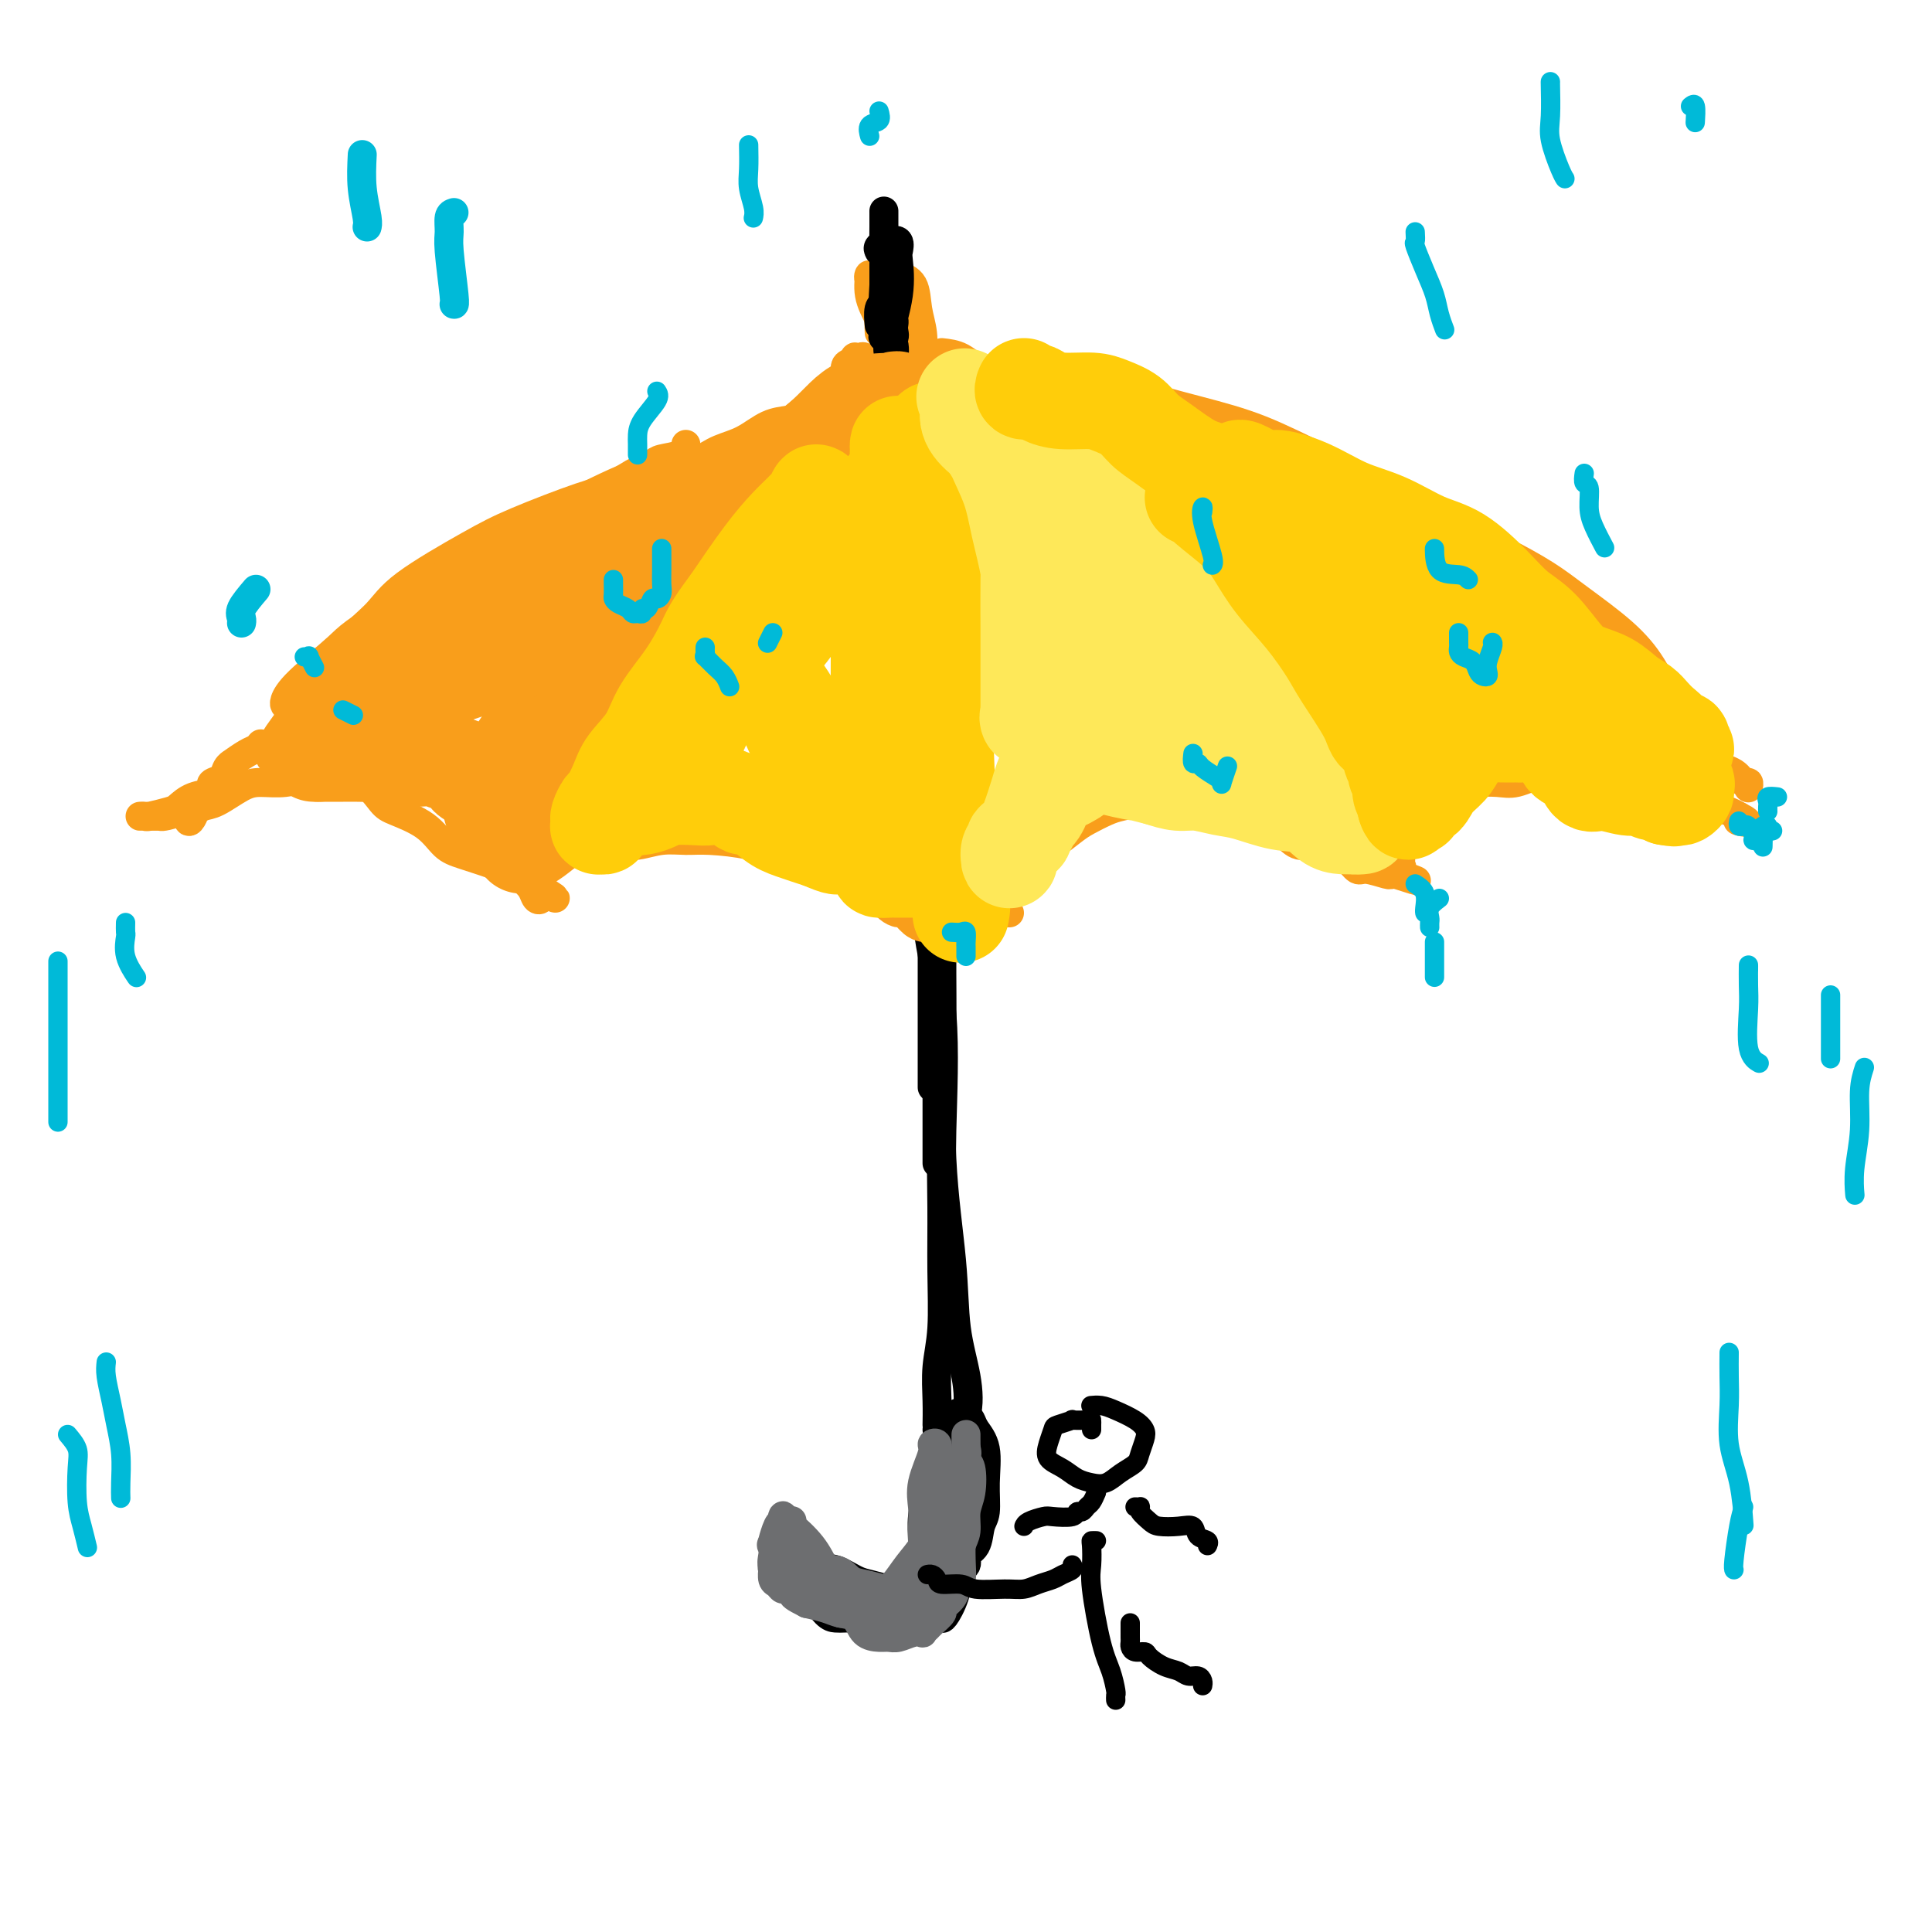 <svg viewBox='0 0 400 400' version='1.1' xmlns='http://www.w3.org/2000/svg' xmlns:xlink='http://www.w3.org/1999/xlink'><g fill='none' stroke='rgb(0,0,0)' stroke-width='6' stroke-linecap='round' stroke-linejoin='round'><path d='M193,158c0.000,0.087 0.000,0.175 0,0c0.000,-0.175 0.000,-0.612 0,-1c0.000,-0.388 0.000,-0.729 0,-1c0.000,-0.271 0.000,-0.474 0,-1c0.000,-0.526 0.000,-1.375 0,-1c0.000,0.375 0.000,1.976 0,3c0.000,1.024 0.000,1.473 0,2c0.000,0.527 0.000,1.131 0,4c0.000,2.869 0.000,8.002 0,13c0.000,4.998 0.000,9.861 0,15c0.000,5.139 0.000,10.553 0,16c-0.000,5.447 0.000,10.928 0,14c0.000,3.072 0.000,3.735 0,4c-0.000,0.265 0.000,0.133 0,0'/><path d='M191,139c-0.733,-0.380 -1.466,-0.761 -2,-1c-0.534,-0.239 -0.868,-0.338 -1,0c-0.132,0.338 -0.061,1.111 0,2c0.061,0.889 0.114,1.894 0,3c-0.114,1.106 -0.395,2.314 0,4c0.395,1.686 1.465,3.849 2,6c0.535,2.151 0.536,4.289 1,9c0.464,4.711 1.392,11.995 2,18c0.608,6.005 0.895,10.731 1,15c0.105,4.269 0.028,8.080 0,13c-0.028,4.920 -0.008,10.948 0,15c0.008,4.052 0.002,6.130 0,9c-0.002,2.870 -0.001,6.534 0,8c0.001,1.466 0.000,0.733 0,0'/><path d='M192,137c0.000,0.376 0.001,0.753 0,1c-0.001,0.247 -0.003,0.365 0,2c0.003,1.635 0.012,4.785 0,8c-0.012,3.215 -0.046,6.493 0,10c0.046,3.507 0.170,7.244 0,13c-0.170,5.756 -0.634,13.531 0,20c0.634,6.469 2.367,11.631 3,19c0.633,7.369 0.166,16.944 0,24c-0.166,7.056 -0.030,11.593 0,16c0.030,4.407 -0.044,8.683 0,13c0.044,4.317 0.208,8.673 0,12c-0.208,3.327 -0.788,5.623 -1,8c-0.212,2.377 -0.057,4.833 0,7c0.057,2.167 0.015,4.045 0,5c-0.015,0.955 -0.004,0.987 0,1c0.004,0.013 0.002,0.006 0,0'/><path d='M195,148c0.113,-0.395 0.225,-0.790 0,-1c-0.225,-0.210 -0.789,-0.236 -1,0c-0.211,0.236 -0.071,0.733 0,2c0.071,1.267 0.072,3.305 0,6c-0.072,2.695 -0.217,6.048 0,10c0.217,3.952 0.797,8.505 1,14c0.203,5.495 0.028,11.933 0,18c-0.028,6.067 0.090,11.764 0,19c-0.090,7.236 -0.390,16.010 0,24c0.390,7.990 1.468,15.195 2,21c0.532,5.805 0.519,10.209 1,14c0.481,3.791 1.457,6.967 2,10c0.543,3.033 0.654,5.921 0,8c-0.654,2.079 -2.074,3.348 -3,5c-0.926,1.652 -1.358,3.686 -2,5c-0.642,1.314 -1.493,1.909 -2,3c-0.507,1.091 -0.671,2.677 -1,4c-0.329,1.323 -0.823,2.381 -1,4c-0.177,1.619 -0.037,3.798 0,5c0.037,1.202 -0.030,1.426 0,2c0.030,0.574 0.158,1.499 0,2c-0.158,0.501 -0.601,0.578 -1,1c-0.399,0.422 -0.755,1.189 -1,2c-0.245,0.811 -0.381,1.667 -1,3c-0.619,1.333 -1.722,3.142 -2,4c-0.278,0.858 0.269,0.766 0,1c-0.269,0.234 -1.354,0.795 -2,1c-0.646,0.205 -0.854,0.055 -1,0c-0.146,-0.055 -0.232,-0.015 -1,0c-0.768,0.015 -2.220,0.004 -3,0c-0.780,-0.004 -0.890,-0.002 -1,0'/><path d='M178,335c-1.369,0.310 -0.793,0.086 -1,0c-0.207,-0.086 -1.198,-0.033 -2,0c-0.802,0.033 -1.415,0.044 -2,0c-0.585,-0.044 -1.141,-0.145 -2,-1c-0.859,-0.855 -2.020,-2.463 -3,-3c-0.980,-0.537 -1.779,-0.003 -2,0c-0.221,0.003 0.136,-0.524 0,-1c-0.136,-0.476 -0.765,-0.900 -1,-1c-0.235,-0.100 -0.076,0.124 0,0c0.076,-0.124 0.068,-0.597 0,-1c-0.068,-0.403 -0.195,-0.735 0,-1c0.195,-0.265 0.713,-0.464 1,0c0.287,0.464 0.344,1.592 1,2c0.656,0.408 1.911,0.095 3,1c1.089,0.905 2.011,3.028 3,4c0.989,0.972 2.043,0.794 3,1c0.957,0.206 1.815,0.797 3,1c1.185,0.203 2.695,0.020 4,0c1.305,-0.020 2.404,0.124 3,0c0.596,-0.124 0.689,-0.517 1,-1c0.311,-0.483 0.839,-1.057 1,-2c0.161,-0.943 -0.047,-2.256 0,-3c0.047,-0.744 0.348,-0.919 0,-1c-0.348,-0.081 -1.346,-0.068 -2,0c-0.654,0.068 -0.965,0.189 -2,0c-1.035,-0.189 -2.793,-0.690 -4,-1c-1.207,-0.310 -1.863,-0.430 -3,-1c-1.137,-0.570 -2.753,-1.592 -4,-2c-1.247,-0.408 -2.123,-0.204 -3,0'/><path d='M170,325c-3.189,-1.225 -2.160,-1.789 -2,-2c0.160,-0.211 -0.548,-0.069 -1,0c-0.452,0.069 -0.646,0.064 -1,0c-0.354,-0.064 -0.866,-0.186 -1,0c-0.134,0.186 0.112,0.680 0,1c-0.112,0.320 -0.580,0.467 0,1c0.580,0.533 2.209,1.453 3,2c0.791,0.547 0.746,0.720 1,1c0.254,0.280 0.808,0.667 2,1c1.192,0.333 3.021,0.613 4,1c0.979,0.387 1.108,0.879 2,1c0.892,0.121 2.549,-0.131 4,0c1.451,0.131 2.698,0.646 4,1c1.302,0.354 2.659,0.547 4,0c1.341,-0.547 2.668,-1.835 4,-3c1.332,-1.165 2.671,-2.206 4,-3c1.329,-0.794 2.647,-1.340 3,-2c0.353,-0.660 -0.260,-1.433 0,-2c0.260,-0.567 1.392,-0.927 2,-2c0.608,-1.073 0.692,-2.857 1,-4c0.308,-1.143 0.840,-1.644 1,-3c0.160,-1.356 -0.051,-3.568 0,-6c0.051,-2.432 0.365,-5.082 0,-7c-0.365,-1.918 -1.407,-3.102 -2,-4c-0.593,-0.898 -0.737,-1.511 -1,-2c-0.263,-0.489 -0.647,-0.854 -1,-1c-0.353,-0.146 -0.677,-0.073 -1,0'/><path d='M199,293c-1.000,-1.042 -1.001,-0.146 -1,1c0.001,1.146 0.002,2.542 0,4c-0.002,1.458 -0.007,2.979 0,5c0.007,2.021 0.026,4.543 0,8c-0.026,3.457 -0.097,7.851 0,11c0.097,3.149 0.362,5.054 0,7c-0.362,1.946 -1.351,3.932 -2,5c-0.649,1.068 -0.960,1.219 -1,1c-0.040,-0.219 0.189,-0.806 0,-2c-0.189,-1.194 -0.798,-2.993 -1,-5c-0.202,-2.007 0.001,-4.222 0,-6c-0.001,-1.778 -0.207,-3.118 0,-5c0.207,-1.882 0.826,-4.307 1,-6c0.174,-1.693 -0.097,-2.656 0,-4c0.097,-1.344 0.562,-3.070 1,-4c0.438,-0.930 0.849,-1.065 1,-1c0.151,0.065 0.041,0.328 0,1c-0.041,0.672 -0.014,1.753 0,3c0.014,1.247 0.014,2.661 0,4c-0.014,1.339 -0.042,2.605 0,4c0.042,1.395 0.156,2.920 0,4c-0.156,1.080 -0.580,1.714 -1,3c-0.420,1.286 -0.834,3.225 -1,4c-0.166,0.775 -0.083,0.388 0,0'/></g>
<g fill='none' stroke='rgb(109,110,112)' stroke-width='6' stroke-linecap='round' stroke-linejoin='round'><path d='M164,315c-0.027,-0.137 -0.054,-0.274 0,0c0.054,0.274 0.191,0.958 0,1c-0.191,0.042 -0.708,-0.556 0,0c0.708,0.556 2.641,2.268 4,4c1.359,1.732 2.143,3.483 3,5c0.857,1.517 1.787,2.800 3,4c1.213,1.200 2.711,2.319 4,3c1.289,0.681 2.370,0.926 4,1c1.630,0.074 3.809,-0.021 5,0c1.191,0.021 1.395,0.160 2,0c0.605,-0.160 1.612,-0.617 2,-1c0.388,-0.383 0.156,-0.691 0,-1c-0.156,-0.309 -0.236,-0.619 0,-1c0.236,-0.381 0.787,-0.834 0,-1c-0.787,-0.166 -2.912,-0.045 -4,0c-1.088,0.045 -1.140,0.014 -2,0c-0.860,-0.014 -2.527,-0.009 -4,0c-1.473,0.009 -2.750,0.024 -4,0c-1.250,-0.024 -2.472,-0.086 -4,0c-1.528,0.086 -3.362,0.319 -5,0c-1.638,-0.319 -3.080,-1.189 -4,-2c-0.920,-0.811 -1.319,-1.563 -2,-2c-0.681,-0.437 -1.644,-0.558 -2,-1c-0.356,-0.442 -0.107,-1.204 0,-2c0.107,-0.796 0.070,-1.626 0,-2c-0.070,-0.374 -0.173,-0.293 0,-1c0.173,-0.707 0.621,-2.202 1,-3c0.379,-0.798 0.690,-0.899 1,-1'/><path d='M162,315c0.311,-1.380 0.089,-1.332 0,-1c-0.089,0.332 -0.043,0.946 0,2c0.043,1.054 0.084,2.548 0,4c-0.084,1.452 -0.291,2.861 0,4c0.291,1.139 1.082,2.008 2,3c0.918,0.992 1.965,2.108 3,3c1.035,0.892 2.059,1.560 3,2c0.941,0.440 1.799,0.654 3,1c1.201,0.346 2.744,0.826 4,1c1.256,0.174 2.224,0.044 3,0c0.776,-0.044 1.360,-0.002 2,0c0.640,0.002 1.338,-0.037 2,0c0.662,0.037 1.290,0.150 2,0c0.710,-0.150 1.502,-0.561 2,-1c0.498,-0.439 0.702,-0.905 1,-1c0.298,-0.095 0.689,0.181 1,0c0.311,-0.181 0.543,-0.819 0,-1c-0.543,-0.181 -1.860,0.093 -3,0c-1.140,-0.093 -2.103,-0.554 -3,-1c-0.897,-0.446 -1.729,-0.877 -3,-1c-1.271,-0.123 -2.982,0.061 -4,0c-1.018,-0.061 -1.342,-0.366 -2,0c-0.658,0.366 -1.651,1.404 -2,2c-0.349,0.596 -0.053,0.752 0,1c0.053,0.248 -0.135,0.589 0,1c0.135,0.411 0.593,0.894 1,1c0.407,0.106 0.763,-0.164 2,0c1.237,0.164 3.353,0.761 5,1c1.647,0.239 2.823,0.119 4,0'/><path d='M185,335c2.224,0.242 2.284,0.346 3,0c0.716,-0.346 2.090,-1.144 3,-2c0.910,-0.856 1.358,-1.771 2,-3c0.642,-1.229 1.479,-2.771 2,-4c0.521,-1.229 0.727,-2.144 1,-3c0.273,-0.856 0.612,-1.654 1,-3c0.388,-1.346 0.825,-3.242 1,-4c0.175,-0.758 0.087,-0.379 0,0'/><path d='M196,307c-0.362,0.601 -0.724,1.202 -1,2c-0.276,0.798 -0.465,1.793 -1,3c-0.535,1.207 -1.415,2.628 -2,4c-0.585,1.372 -0.874,2.697 -1,4c-0.126,1.303 -0.090,2.585 0,4c0.090,1.415 0.232,2.962 0,4c-0.232,1.038 -0.840,1.567 -1,2c-0.160,0.433 0.127,0.771 0,1c-0.127,0.229 -0.667,0.351 -1,0c-0.333,-0.351 -0.457,-1.173 0,-2c0.457,-0.827 1.496,-1.659 2,-3c0.504,-1.341 0.475,-3.192 1,-5c0.525,-1.808 1.604,-3.572 2,-5c0.396,-1.428 0.107,-2.519 0,-4c-0.107,-1.481 -0.033,-3.350 0,-5c0.033,-1.650 0.025,-3.080 0,-4c-0.025,-0.920 -0.067,-1.328 0,-2c0.067,-0.672 0.242,-1.607 0,-2c-0.242,-0.393 -0.902,-0.243 -1,0c-0.098,0.243 0.366,0.580 0,2c-0.366,1.420 -1.563,3.924 -2,6c-0.437,2.076 -0.115,3.722 0,5c0.115,1.278 0.023,2.186 0,4c-0.023,1.814 0.022,4.534 0,6c-0.022,1.466 -0.112,1.679 0,2c0.112,0.321 0.425,0.750 1,1c0.575,0.250 1.411,0.321 2,0c0.589,-0.321 0.931,-1.035 1,-2c0.069,-0.965 -0.135,-2.183 0,-3c0.135,-0.817 0.610,-1.233 1,-2c0.390,-0.767 0.695,-1.883 1,-3'/><path d='M197,315c1.166,-2.569 1.582,-3.991 2,-6c0.418,-2.009 0.837,-4.606 1,-6c0.163,-1.394 0.069,-1.584 0,-2c-0.069,-0.416 -0.113,-1.059 0,-1c0.113,0.059 0.385,0.820 0,2c-0.385,1.180 -1.425,2.778 -2,5c-0.575,2.222 -0.683,5.067 -1,7c-0.317,1.933 -0.842,2.954 -1,4c-0.158,1.046 0.053,2.118 0,3c-0.053,0.882 -0.369,1.573 0,2c0.369,0.427 1.423,0.591 2,0c0.577,-0.591 0.677,-1.938 1,-3c0.323,-1.062 0.867,-1.841 1,-3c0.133,-1.159 -0.146,-2.698 0,-4c0.146,-1.302 0.718,-2.368 1,-4c0.282,-1.632 0.274,-3.830 0,-5c-0.274,-1.170 -0.814,-1.313 -1,-2c-0.186,-0.687 -0.020,-1.918 0,-2c0.020,-0.082 -0.107,0.985 0,2c0.107,1.015 0.449,1.977 0,4c-0.449,2.023 -1.690,5.108 -2,7c-0.310,1.892 0.309,2.590 0,4c-0.309,1.410 -1.547,3.533 -2,5c-0.453,1.467 -0.122,2.280 0,3c0.122,0.720 0.035,1.349 0,2c-0.035,0.651 -0.017,1.326 0,2'/><path d='M196,329c-0.688,4.439 -0.409,1.038 0,0c0.409,-1.038 0.947,0.287 1,0c0.053,-0.287 -0.378,-2.185 0,-4c0.378,-1.815 1.565,-3.546 2,-5c0.435,-1.454 0.116,-2.630 0,-4c-0.116,-1.370 -0.031,-2.935 0,-4c0.031,-1.065 0.008,-1.630 0,-2c-0.008,-0.370 -0.002,-0.544 0,-1c0.002,-0.456 0.000,-1.193 0,-1c-0.000,0.193 0.001,1.315 0,2c-0.001,0.685 -0.004,0.932 0,2c0.004,1.068 0.013,2.957 0,5c-0.013,2.043 -0.050,4.239 0,6c0.050,1.761 0.187,3.087 0,4c-0.187,0.913 -0.698,1.414 -1,2c-0.302,0.586 -0.395,1.256 -1,2c-0.605,0.744 -1.721,1.562 -2,2c-0.279,0.438 0.280,0.496 0,1c-0.280,0.504 -1.401,1.455 -2,2c-0.599,0.545 -0.678,0.686 -1,1c-0.322,0.314 -0.887,0.802 -1,1c-0.113,0.198 0.228,0.106 0,0c-0.228,-0.106 -1.024,-0.225 -2,0c-0.976,0.225 -2.133,0.796 -3,1c-0.867,0.204 -1.443,0.041 -2,0c-0.557,-0.041 -1.096,0.039 -2,0c-0.904,-0.039 -2.173,-0.195 -3,-1c-0.827,-0.805 -1.211,-2.257 -2,-3c-0.789,-0.743 -1.982,-0.777 -3,-1c-1.018,-0.223 -1.862,-0.635 -3,-1c-1.138,-0.365 -2.569,-0.682 -4,-1'/><path d='M167,332c-2.952,-1.471 -2.833,-1.650 -3,-2c-0.167,-0.350 -0.619,-0.872 -1,-1c-0.381,-0.128 -0.691,0.138 -1,0c-0.309,-0.138 -0.619,-0.680 -1,-1c-0.381,-0.320 -0.834,-0.417 -1,-1c-0.166,-0.583 -0.046,-1.650 0,-2c0.046,-0.350 0.017,0.019 0,0c-0.017,-0.019 -0.024,-0.426 0,-1c0.024,-0.574 0.077,-1.316 0,-1c-0.077,0.316 -0.285,1.689 0,2c0.285,0.311 1.061,-0.439 2,0c0.939,0.439 2.039,2.068 3,3c0.961,0.932 1.782,1.168 3,2c1.218,0.832 2.833,2.261 4,3c1.167,0.739 1.885,0.788 3,1c1.115,0.212 2.626,0.585 4,1c1.374,0.415 2.612,0.870 3,1c0.388,0.130 -0.075,-0.065 0,0c0.075,0.065 0.688,0.389 1,0c0.312,-0.389 0.325,-1.492 0,-2c-0.325,-0.508 -0.986,-0.419 -2,-1c-1.014,-0.581 -2.379,-1.830 -4,-3c-1.621,-1.170 -3.496,-2.262 -5,-3c-1.504,-0.738 -2.636,-1.122 -4,-2c-1.364,-0.878 -2.961,-2.251 -4,-3c-1.039,-0.749 -1.519,-0.875 -2,-1'/><path d='M162,321c-3.266,-2.258 -1.430,-0.405 -1,0c0.430,0.405 -0.547,-0.640 -1,-1c-0.453,-0.360 -0.382,-0.035 0,0c0.382,0.035 1.074,-0.218 2,0c0.926,0.218 2.084,0.909 3,2c0.916,1.091 1.589,2.583 3,3c1.411,0.417 3.558,-0.241 5,0c1.442,0.241 2.178,1.381 3,2c0.822,0.619 1.729,0.718 3,1c1.271,0.282 2.905,0.749 4,1c1.095,0.251 1.651,0.288 3,0c1.349,-0.288 3.490,-0.899 5,-1c1.510,-0.101 2.390,0.310 3,0c0.610,-0.310 0.951,-1.340 1,-2c0.049,-0.660 -0.192,-0.949 0,-1c0.192,-0.051 0.819,0.137 1,0c0.181,-0.137 -0.085,-0.599 0,-1c0.085,-0.401 0.520,-0.742 0,-1c-0.520,-0.258 -1.994,-0.433 -3,0c-1.006,0.433 -1.545,1.474 -2,2c-0.455,0.526 -0.825,0.536 -2,1c-1.175,0.464 -3.154,1.381 -4,2c-0.846,0.619 -0.558,0.939 -1,1c-0.442,0.061 -1.612,-0.136 -2,0c-0.388,0.136 0.007,0.606 0,1c-0.007,0.394 -0.414,0.714 -1,1c-0.586,0.286 -1.350,0.539 -2,1c-0.650,0.461 -1.186,1.132 -1,1c0.186,-0.132 1.093,-1.066 2,-2'/><path d='M180,331c-1.704,1.082 0.538,-0.214 2,-1c1.462,-0.786 2.146,-1.064 3,-2c0.854,-0.936 1.879,-2.532 3,-4c1.121,-1.468 2.338,-2.808 3,-4c0.662,-1.192 0.770,-2.234 1,-3c0.230,-0.766 0.583,-1.255 1,-2c0.417,-0.745 0.897,-1.747 1,-3c0.103,-1.253 -0.173,-2.755 0,-4c0.173,-1.245 0.793,-2.231 1,-3c0.207,-0.769 -0.000,-1.322 0,-1c0.000,0.322 0.208,1.517 0,2c-0.208,0.483 -0.833,0.252 -1,1c-0.167,0.748 0.124,2.475 0,4c-0.124,1.525 -0.661,2.849 -1,4c-0.339,1.151 -0.479,2.129 0,3c0.479,0.871 1.578,1.635 2,2c0.422,0.365 0.169,0.331 0,0c-0.169,-0.331 -0.254,-0.958 0,-1c0.254,-0.042 0.846,0.503 1,0c0.154,-0.503 -0.131,-2.054 0,-3c0.131,-0.946 0.676,-1.288 1,-2c0.324,-0.712 0.427,-1.795 1,-3c0.573,-1.205 1.618,-2.534 2,-4c0.382,-1.466 0.102,-3.070 0,-4c-0.102,-0.930 -0.027,-1.188 0,-2c0.027,-0.812 0.007,-2.180 0,-3c-0.007,-0.820 -0.002,-1.091 0,-1c0.002,0.091 0.001,0.546 0,1'/></g>
<g fill='none' stroke='rgb(249,158,27)' stroke-width='6' stroke-linecap='round' stroke-linejoin='round'><path d='M180,79c-0.025,-0.257 -0.049,-0.513 0,-1c0.049,-0.487 0.172,-1.203 0,-2c-0.172,-0.797 -0.637,-1.674 -1,-2c-0.363,-0.326 -0.623,-0.100 -1,0c-0.377,0.100 -0.871,0.074 -1,0c-0.129,-0.074 0.106,-0.195 0,0c-0.106,0.195 -0.554,0.707 -1,1c-0.446,0.293 -0.890,0.366 -1,1c-0.110,0.634 0.115,1.830 0,3c-0.115,1.170 -0.569,2.315 -1,3c-0.431,0.685 -0.837,0.910 -1,1c-0.163,0.090 -0.081,0.045 0,0'/><path d='M178,81c-0.548,-0.192 -1.095,-0.385 -2,0c-0.905,0.385 -2.166,1.346 -3,2c-0.834,0.654 -1.240,0.999 -2,1c-0.760,0.001 -1.875,-0.344 -3,0c-1.125,0.344 -2.261,1.376 -3,2c-0.739,0.624 -1.083,0.840 -2,1c-0.917,0.160 -2.408,0.266 -4,1c-1.592,0.734 -3.287,2.098 -5,3c-1.713,0.902 -3.445,1.342 -5,2c-1.555,0.658 -2.931,1.533 -5,3c-2.069,1.467 -4.829,3.526 -7,5c-2.171,1.474 -3.751,2.364 -5,3c-1.249,0.636 -2.166,1.020 -4,2c-1.834,0.980 -4.584,2.557 -7,4c-2.416,1.443 -4.497,2.751 -6,4c-1.503,1.249 -2.428,2.438 -4,4c-1.572,1.562 -3.790,3.495 -5,5c-1.210,1.505 -1.411,2.581 -2,4c-0.589,1.419 -1.566,3.182 -2,5c-0.434,1.818 -0.325,3.692 -1,5c-0.675,1.308 -2.134,2.051 -3,3c-0.866,0.949 -1.138,2.102 -2,3c-0.862,0.898 -2.314,1.539 -3,2c-0.686,0.461 -0.606,0.743 -1,1c-0.394,0.257 -1.262,0.489 -2,1c-0.738,0.511 -1.347,1.300 -2,2c-0.653,0.700 -1.350,1.311 -2,2c-0.650,0.689 -1.252,1.455 -2,2c-0.748,0.545 -1.642,0.870 -2,1c-0.358,0.130 -0.179,0.065 0,0'/><path d='M142,92c-0.007,0.752 -0.014,1.504 -1,2c-0.986,0.496 -2.951,0.735 -4,1c-1.049,0.265 -1.181,0.556 -2,1c-0.819,0.444 -2.325,1.041 -4,2c-1.675,0.959 -3.519,2.278 -5,3c-1.481,0.722 -2.599,0.845 -6,2c-3.401,1.155 -9.084,3.341 -13,5c-3.916,1.659 -6.064,2.789 -10,5c-3.936,2.211 -9.659,5.501 -13,8c-3.341,2.499 -4.299,4.207 -6,6c-1.701,1.793 -4.144,3.671 -6,6c-1.856,2.329 -3.124,5.107 -4,7c-0.876,1.893 -1.358,2.899 -3,5c-1.642,2.101 -4.442,5.296 -6,7c-1.558,1.704 -1.874,1.915 -2,2c-0.126,0.085 -0.063,0.042 0,0'/><path d='M56,157c0.425,-0.335 0.850,-0.671 1,-1c0.150,-0.329 0.025,-0.652 0,-1c-0.025,-0.348 0.048,-0.719 0,-1c-0.048,-0.281 -0.219,-0.470 0,-1c0.219,-0.530 0.826,-1.399 2,-3c1.174,-1.601 2.915,-3.932 5,-6c2.085,-2.068 4.515,-3.873 7,-6c2.485,-2.127 5.024,-4.577 8,-7c2.976,-2.423 6.387,-4.820 10,-7c3.613,-2.180 7.427,-4.142 13,-7c5.573,-2.858 12.904,-6.612 18,-9c5.096,-2.388 7.957,-3.412 13,-5c5.043,-1.588 12.266,-3.742 17,-5c4.734,-1.258 6.977,-1.619 9,-2c2.023,-0.381 3.827,-0.782 5,-1c1.173,-0.218 1.716,-0.255 2,0c0.284,0.255 0.309,0.800 0,1c-0.309,0.200 -0.953,0.053 -2,0c-1.047,-0.053 -2.498,-0.014 -3,0c-0.502,0.014 -0.056,0.003 -1,0c-0.944,-0.003 -3.278,0.002 -5,0c-1.722,-0.002 -2.833,-0.011 -4,0c-1.167,0.011 -2.390,0.044 -4,0c-1.610,-0.044 -3.608,-0.164 -6,0c-2.392,0.164 -5.177,0.611 -9,2c-3.823,1.389 -8.683,3.720 -15,7c-6.317,3.280 -14.091,7.509 -20,11c-5.909,3.491 -9.955,6.246 -14,9'/><path d='M83,125c-10.088,5.851 -10.808,6.979 -13,9c-2.192,2.021 -5.856,4.933 -8,7c-2.144,2.067 -2.770,3.287 -3,4c-0.230,0.713 -0.066,0.918 0,1c0.066,0.082 0.033,0.041 0,0'/><path d='M54,154c-0.289,0.371 -0.578,0.742 -1,1c-0.422,0.258 -0.976,0.401 -2,1c-1.024,0.599 -2.516,1.652 -3,2c-0.484,0.348 0.041,-0.009 0,0c-0.041,0.009 -0.649,0.384 -1,1c-0.351,0.616 -0.446,1.473 -1,2c-0.554,0.527 -1.567,0.722 -2,1c-0.433,0.278 -0.288,0.637 0,1c0.288,0.363 0.718,0.728 0,1c-0.718,0.272 -2.583,0.451 -4,1c-1.417,0.549 -2.385,1.468 -3,2c-0.615,0.532 -0.877,0.679 -2,1c-1.123,0.321 -3.106,0.818 -4,1c-0.894,0.182 -0.697,0.049 -1,0c-0.303,-0.049 -1.105,-0.015 -1,0c0.105,0.015 1.119,0.011 2,0c0.881,-0.011 1.630,-0.029 2,0c0.370,0.029 0.363,0.106 1,0c0.637,-0.106 1.919,-0.395 3,-1c1.081,-0.605 1.960,-1.526 3,-2c1.040,-0.474 2.240,-0.503 3,-1c0.760,-0.497 1.080,-1.463 2,-2c0.920,-0.537 2.440,-0.645 3,-1c0.560,-0.355 0.160,-0.959 0,-1c-0.160,-0.041 -0.080,0.479 0,1'/><path d='M48,162c2.500,-1.174 0.250,-0.610 -1,0c-1.250,0.610 -1.501,1.265 -2,2c-0.499,0.735 -1.244,1.548 -2,2c-0.756,0.452 -1.521,0.543 -2,1c-0.479,0.457 -0.673,1.282 -1,2c-0.327,0.718 -0.788,1.330 -1,1c-0.212,-0.330 -0.174,-1.601 0,-2c0.174,-0.399 0.485,0.075 1,0c0.515,-0.075 1.235,-0.699 2,-1c0.765,-0.301 1.575,-0.281 3,-1c1.425,-0.719 3.464,-2.179 5,-3c1.536,-0.821 2.571,-1.005 4,-1c1.429,0.005 3.254,0.197 5,0c1.746,-0.197 3.412,-0.783 5,-1c1.588,-0.217 3.096,-0.065 5,0c1.904,0.065 4.204,0.041 6,1c1.796,0.959 3.090,2.900 4,4c0.910,1.100 1.438,1.359 3,2c1.562,0.641 4.158,1.663 6,3c1.842,1.337 2.930,2.988 4,4c1.070,1.012 2.121,1.384 4,2c1.879,0.616 4.587,1.477 6,2c1.413,0.523 1.530,0.708 2,1c0.470,0.292 1.292,0.693 2,1c0.708,0.307 1.300,0.522 2,1c0.700,0.478 1.507,1.221 2,2c0.493,0.779 0.671,1.594 1,2c0.329,0.406 0.808,0.402 1,0c0.192,-0.402 0.096,-1.201 0,-2'/><path d='M112,184c5.758,3.565 1.653,1.477 0,0c-1.653,-1.477 -0.854,-2.343 0,-3c0.854,-0.657 1.764,-1.104 3,-2c1.236,-0.896 2.797,-2.239 4,-3c1.203,-0.761 2.046,-0.940 3,-1c0.954,-0.060 2.019,-0.002 3,0c0.981,0.002 1.879,-0.053 3,0c1.121,0.053 2.467,0.213 4,0c1.533,-0.213 3.255,-0.797 5,-1c1.745,-0.203 3.514,-0.023 5,0c1.486,0.023 2.690,-0.111 5,0c2.310,0.111 5.725,0.466 8,1c2.275,0.534 3.409,1.245 6,2c2.591,0.755 6.637,1.553 9,2c2.363,0.447 3.041,0.543 4,1c0.959,0.457 2.197,1.275 3,2c0.803,0.725 1.170,1.355 2,2c0.830,0.645 2.123,1.304 3,2c0.877,0.696 1.338,1.430 2,2c0.662,0.570 1.526,0.976 2,1c0.474,0.024 0.558,-0.333 1,0c0.442,0.333 1.242,1.357 2,2c0.758,0.643 1.473,0.904 2,1c0.527,0.096 0.865,0.027 1,0c0.135,-0.027 0.068,-0.014 0,0'/><path d='M209,189c-0.845,-0.019 -1.690,-0.039 -2,0c-0.310,0.039 -0.084,0.135 0,0c0.084,-0.135 0.028,-0.501 0,-1c-0.028,-0.499 -0.028,-1.130 0,-2c0.028,-0.870 0.083,-1.980 1,-3c0.917,-1.020 2.695,-1.950 4,-3c1.305,-1.050 2.138,-2.222 3,-3c0.862,-0.778 1.752,-1.164 3,-2c1.248,-0.836 2.854,-2.122 4,-3c1.146,-0.878 1.830,-1.350 3,-2c1.170,-0.650 2.824,-1.480 4,-2c1.176,-0.520 1.873,-0.730 3,-1c1.127,-0.270 2.684,-0.600 4,-1c1.316,-0.400 2.391,-0.869 4,-1c1.609,-0.131 3.750,0.076 5,0c1.250,-0.076 1.607,-0.435 3,0c1.393,0.435 3.822,1.663 5,2c1.178,0.337 1.104,-0.217 2,0c0.896,0.217 2.761,1.206 4,2c1.239,0.794 1.851,1.392 3,2c1.149,0.608 2.836,1.224 4,2c1.164,0.776 1.806,1.712 3,2c1.194,0.288 2.939,-0.073 4,0c1.061,0.073 1.437,0.579 2,1c0.563,0.421 1.314,0.758 2,1c0.686,0.242 1.307,0.391 2,1c0.693,0.609 1.456,1.680 2,2c0.544,0.320 0.867,-0.110 2,0c1.133,0.110 3.074,0.760 4,1c0.926,0.240 0.836,0.068 1,0c0.164,-0.068 0.582,-0.034 1,0'/><path d='M289,181c7.807,2.522 2.824,0.826 1,0c-1.824,-0.826 -0.489,-0.783 0,-1c0.489,-0.217 0.131,-0.696 0,-1c-0.131,-0.304 -0.035,-0.434 0,-1c0.035,-0.566 0.008,-1.569 0,-2c-0.008,-0.431 0.002,-0.289 0,-1c-0.002,-0.711 -0.016,-2.273 0,-3c0.016,-0.727 0.062,-0.618 0,-1c-0.062,-0.382 -0.233,-1.255 0,-2c0.233,-0.745 0.868,-1.363 2,-2c1.132,-0.637 2.759,-1.295 4,-2c1.241,-0.705 2.096,-1.457 3,-2c0.904,-0.543 1.857,-0.876 3,-1c1.143,-0.124 2.476,-0.040 3,0c0.524,0.040 0.238,0.035 1,0c0.762,-0.035 2.570,-0.100 4,0c1.430,0.100 2.480,0.365 4,0c1.520,-0.365 3.509,-1.359 6,-2c2.491,-0.641 5.484,-0.927 8,-1c2.516,-0.073 4.554,0.068 6,0c1.446,-0.068 2.300,-0.344 3,0c0.700,0.344 1.247,1.307 2,2c0.753,0.693 1.714,1.117 2,1c0.286,-0.117 -0.103,-0.774 1,0c1.103,0.774 3.698,2.981 6,4c2.302,1.019 4.312,0.851 6,1c1.688,0.149 3.054,0.614 4,1c0.946,0.386 1.473,0.693 2,1'/><path d='M360,169c3.500,1.774 0.750,1.208 0,1c-0.750,-0.208 0.500,-0.060 1,0c0.500,0.060 0.250,0.030 0,0'/><path d='M194,78c0.453,-0.001 0.906,-0.002 2,0c1.094,0.002 2.830,0.009 5,0c2.170,-0.009 4.774,-0.032 7,0c2.226,0.032 4.074,0.120 7,0c2.926,-0.120 6.931,-0.448 10,0c3.069,0.448 5.201,1.674 9,3c3.799,1.326 9.266,2.753 14,4c4.734,1.247 8.735,2.312 13,4c4.265,1.688 8.793,3.997 13,6c4.207,2.003 8.094,3.700 12,6c3.906,2.300 7.830,5.204 11,8c3.170,2.796 5.584,5.483 7,7c1.416,1.517 1.833,1.862 2,2c0.167,0.138 0.083,0.069 0,0'/><path d='M195,73c1.356,0.156 2.712,0.312 4,1c1.288,0.688 2.507,1.909 5,3c2.493,1.091 6.261,2.054 9,3c2.739,0.946 4.448,1.875 9,3c4.552,1.125 11.946,2.446 17,4c5.054,1.554 7.769,3.342 13,5c5.231,1.658 12.978,3.188 19,5c6.022,1.812 10.318,3.907 15,6c4.682,2.093 9.749,4.186 14,6c4.251,1.814 7.687,3.350 11,5c3.313,1.650 6.503,3.413 9,5c2.497,1.587 4.301,2.998 7,5c2.699,2.002 6.294,4.597 9,7c2.706,2.403 4.523,4.615 6,7c1.477,2.385 2.616,4.942 4,7c1.384,2.058 3.015,3.617 4,5c0.985,1.383 1.325,2.590 2,4c0.675,1.410 1.683,3.022 3,4c1.317,0.978 2.941,1.320 4,2c1.059,0.680 1.552,1.698 2,2c0.448,0.302 0.851,-0.111 1,0c0.149,0.111 0.042,0.746 0,1c-0.042,0.254 -0.021,0.127 0,0'/><path d='M184,65c0.331,-0.074 0.663,-0.149 1,0c0.337,0.149 0.681,0.520 1,1c0.319,0.480 0.614,1.069 1,1c0.386,-0.069 0.864,-0.796 0,-2c-0.864,-1.204 -3.070,-2.886 -4,-4c-0.930,-1.114 -0.583,-1.660 -1,-2c-0.417,-0.340 -1.598,-0.475 -2,-1c-0.402,-0.525 -0.023,-1.440 0,-1c0.023,0.440 -0.308,2.235 0,4c0.308,1.765 1.255,3.502 2,5c0.745,1.498 1.289,2.758 2,4c0.711,1.242 1.590,2.464 3,4c1.410,1.536 3.353,3.384 4,4c0.647,0.616 -0.001,0.000 0,0c0.001,-0.000 0.652,0.616 1,0c0.348,-0.616 0.391,-2.464 0,-4c-0.391,-1.536 -1.218,-2.761 -2,-4c-0.782,-1.239 -1.519,-2.491 -2,-4c-0.481,-1.509 -0.706,-3.275 -1,-5c-0.294,-1.725 -0.656,-3.409 -1,-4c-0.344,-0.591 -0.670,-0.088 -1,0c-0.330,0.088 -0.665,-0.238 -1,0c-0.335,0.238 -0.670,1.039 -1,2c-0.330,0.961 -0.656,2.082 0,3c0.656,0.918 2.292,1.632 3,3c0.708,1.368 0.488,3.391 1,5c0.512,1.609 1.756,2.805 3,4'/><path d='M190,74c1.310,2.678 1.084,3.372 1,4c-0.084,0.628 -0.026,1.191 0,1c0.026,-0.191 0.020,-1.136 0,-2c-0.020,-0.864 -0.053,-1.646 0,-3c0.053,-1.354 0.193,-3.279 0,-5c-0.193,-1.721 -0.720,-3.238 -1,-5c-0.280,-1.762 -0.313,-3.768 -1,-5c-0.687,-1.232 -2.026,-1.691 -3,-2c-0.974,-0.309 -1.581,-0.467 -2,0c-0.419,0.467 -0.648,1.558 -1,2c-0.352,0.442 -0.825,0.234 -1,2c-0.175,1.766 -0.050,5.504 0,7c0.050,1.496 0.025,0.748 0,0'/></g>
<g fill='none' stroke='rgb(0,0,0)' stroke-width='6' stroke-linecap='round' stroke-linejoin='round'><path d='M182,52c-0.166,-0.324 -0.332,-0.648 0,-1c0.332,-0.352 1.163,-0.731 2,-1c0.837,-0.269 1.681,-0.427 2,0c0.319,0.427 0.114,1.441 0,2c-0.114,0.559 -0.137,0.664 0,2c0.137,1.336 0.433,3.904 0,7c-0.433,3.096 -1.595,6.720 -2,9c-0.405,2.280 -0.054,3.216 0,4c0.054,0.784 -0.189,1.415 0,2c0.189,0.585 0.811,1.122 1,1c0.189,-0.122 -0.054,-0.903 0,-2c0.054,-1.097 0.407,-2.509 0,-4c-0.407,-1.491 -1.573,-3.062 -2,-5c-0.427,-1.938 -0.114,-4.244 0,-7c0.114,-2.756 0.031,-5.963 0,-8c-0.031,-2.037 -0.008,-2.904 0,-4c0.008,-1.096 0.002,-2.421 0,-3c-0.002,-0.579 -0.001,-0.412 0,0c0.001,0.412 -0.000,1.069 0,2c0.000,0.931 0.001,2.137 0,4c-0.001,1.863 -0.002,4.383 0,7c0.002,2.617 0.008,5.330 0,7c-0.008,1.670 -0.031,2.298 0,3c0.031,0.702 0.115,1.478 0,2c-0.115,0.522 -0.429,0.789 0,1c0.429,0.211 1.599,0.366 2,0c0.401,-0.366 0.031,-1.252 0,-2c-0.031,-0.748 0.277,-1.356 0,-2c-0.277,-0.644 -1.138,-1.322 -2,-2'/><path d='M183,64c-0.226,-1.107 -0.792,-0.875 -1,0c-0.208,0.875 -0.060,2.393 0,3c0.060,0.607 0.030,0.304 0,0'/></g>
<g fill='none' stroke='rgb(249,158,27)' stroke-width='20' stroke-linecap='round' stroke-linejoin='round'><path d='M173,100c0.749,-1.357 1.499,-2.713 3,-4c1.501,-1.287 3.754,-2.503 5,-4c1.246,-1.497 1.486,-3.275 2,-5c0.514,-1.725 1.302,-3.399 2,-4c0.698,-0.601 1.305,-0.130 0,0c-1.305,0.130 -4.523,-0.080 -7,1c-2.477,1.080 -4.213,3.451 -7,6c-2.787,2.549 -6.624,5.276 -10,8c-3.376,2.724 -6.289,5.445 -11,10c-4.711,4.555 -11.218,10.945 -15,15c-3.782,4.055 -4.837,5.775 -7,8c-2.163,2.225 -5.432,4.956 -7,7c-1.568,2.044 -1.435,3.402 -2,5c-0.565,1.598 -1.828,3.435 -3,5c-1.172,1.565 -2.254,2.856 -3,4c-0.746,1.144 -1.156,2.139 -2,3c-0.844,0.861 -2.124,1.587 -2,2c0.124,0.413 1.651,0.513 2,0c0.349,-0.513 -0.478,-1.637 0,-2c0.478,-0.363 2.263,0.037 4,-1c1.737,-1.037 3.428,-3.510 5,-5c1.572,-1.490 3.027,-1.998 6,-5c2.973,-3.002 7.465,-8.499 11,-13c3.535,-4.501 6.111,-8.007 9,-11c2.889,-2.993 6.089,-5.475 9,-8c2.911,-2.525 5.534,-5.094 8,-7c2.466,-1.906 4.777,-3.149 8,-5c3.223,-1.851 7.359,-4.311 10,-6c2.641,-1.689 3.788,-2.609 4,-3c0.212,-0.391 -0.511,-0.255 -2,0c-1.489,0.255 -3.745,0.627 -6,1'/><path d='M177,92c-2.068,0.399 -3.237,0.895 -5,2c-1.763,1.105 -4.118,2.818 -6,4c-1.882,1.182 -3.290,1.833 -6,4c-2.710,2.167 -6.723,5.850 -10,9c-3.277,3.150 -5.818,5.766 -9,9c-3.182,3.234 -7.006,7.086 -11,11c-3.994,3.914 -8.160,7.892 -11,11c-2.840,3.108 -4.356,5.348 -6,7c-1.644,1.652 -3.416,2.715 -5,5c-1.584,2.285 -2.981,5.790 -4,8c-1.019,2.210 -1.661,3.125 -2,4c-0.339,0.875 -0.376,1.712 0,2c0.376,0.288 1.165,0.029 2,0c0.835,-0.029 1.715,0.174 2,0c0.285,-0.174 -0.026,-0.723 0,-1c0.026,-0.277 0.389,-0.282 1,-1c0.611,-0.718 1.470,-2.150 2,-3c0.530,-0.850 0.731,-1.120 1,-2c0.269,-0.880 0.606,-2.371 1,-3c0.394,-0.629 0.845,-0.397 1,-1c0.155,-0.603 0.013,-2.042 0,-2c-0.013,0.042 0.101,1.564 0,2c-0.101,0.436 -0.419,-0.213 -1,1c-0.581,1.213 -1.426,4.288 -2,6c-0.574,1.712 -0.878,2.061 -1,3c-0.122,0.939 -0.061,2.470 0,4'/><path d='M108,171c-0.618,2.891 -0.164,2.117 0,2c0.164,-0.117 0.039,0.421 0,1c-0.039,0.579 0.007,1.197 0,1c-0.007,-0.197 -0.067,-1.211 0,-2c0.067,-0.789 0.262,-1.353 0,-2c-0.262,-0.647 -0.981,-1.377 -2,-2c-1.019,-0.623 -2.337,-1.141 -3,-2c-0.663,-0.859 -0.670,-2.061 -1,-3c-0.330,-0.939 -0.983,-1.614 -2,-2c-1.017,-0.386 -2.397,-0.481 -3,-1c-0.603,-0.519 -0.429,-1.460 -1,-2c-0.571,-0.540 -1.887,-0.680 -3,-1c-1.113,-0.320 -2.023,-0.822 -3,-1c-0.977,-0.178 -2.022,-0.034 -3,0c-0.978,0.034 -1.888,-0.044 -3,0c-1.112,0.044 -2.424,0.208 -3,0c-0.576,-0.208 -0.414,-0.788 -1,-1c-0.586,-0.212 -1.918,-0.057 -3,0c-1.082,0.057 -1.912,0.015 -3,0c-1.088,-0.015 -2.434,-0.004 -3,0c-0.566,0.004 -0.352,0.001 -1,0c-0.648,-0.001 -2.157,-0.000 -3,0c-0.843,0.000 -1.020,0.000 -1,0c0.020,-0.000 0.236,-0.000 0,0c-0.236,0.000 -0.925,0.000 -1,0c-0.075,-0.000 0.462,-0.000 1,0'/><path d='M66,156c-3.821,-0.729 0.127,-1.551 2,-2c1.873,-0.449 1.671,-0.523 2,-1c0.329,-0.477 1.187,-1.355 2,-2c0.813,-0.645 1.579,-1.056 3,-2c1.421,-0.944 3.498,-2.419 5,-3c1.502,-0.581 2.431,-0.266 4,-1c1.569,-0.734 3.779,-2.518 7,-4c3.221,-1.482 7.452,-2.663 11,-4c3.548,-1.337 6.414,-2.831 11,-5c4.586,-2.169 10.892,-5.012 15,-7c4.108,-1.988 6.020,-3.121 8,-4c1.980,-0.879 4.029,-1.506 5,-2c0.971,-0.494 0.862,-0.856 1,-1c0.138,-0.144 0.521,-0.069 1,0c0.479,0.069 1.053,0.132 1,0c-0.053,-0.132 -0.734,-0.458 -2,0c-1.266,0.458 -3.119,1.699 -4,2c-0.881,0.301 -0.791,-0.338 -3,0c-2.209,0.338 -6.719,1.653 -10,3c-3.281,1.347 -5.335,2.726 -8,4c-2.665,1.274 -5.940,2.443 -9,4c-3.060,1.557 -5.903,3.501 -9,5c-3.097,1.499 -6.448,2.554 -9,4c-2.552,1.446 -4.306,3.283 -6,5c-1.694,1.717 -3.330,3.314 -4,4c-0.670,0.686 -0.376,0.462 0,0c0.376,-0.462 0.832,-1.163 2,-2c1.168,-0.837 3.048,-1.811 5,-3c1.952,-1.189 3.976,-2.595 6,-4'/><path d='M93,140c3.632,-3.079 6.211,-6.276 9,-9c2.789,-2.724 5.789,-4.975 9,-7c3.211,-2.025 6.633,-3.826 10,-6c3.367,-2.174 6.680,-4.723 10,-7c3.320,-2.277 6.648,-4.281 10,-6c3.352,-1.719 6.730,-3.152 9,-4c2.270,-0.848 3.432,-1.112 4,-1c0.568,0.112 0.540,0.601 0,1c-0.540,0.399 -1.594,0.710 -2,1c-0.406,0.290 -0.163,0.560 -1,1c-0.837,0.440 -2.753,1.050 -5,2c-2.247,0.950 -4.826,2.239 -7,3c-2.174,0.761 -3.942,0.993 -7,2c-3.058,1.007 -7.406,2.788 -11,4c-3.594,1.212 -6.433,1.853 -9,3c-2.567,1.147 -4.861,2.798 -8,5c-3.139,2.202 -7.123,4.955 -10,7c-2.877,2.045 -4.648,3.381 -6,5c-1.352,1.619 -2.285,3.520 -3,5c-0.715,1.480 -1.211,2.540 -2,4c-0.789,1.460 -1.871,3.319 -3,5c-1.129,1.681 -2.304,3.183 -3,4c-0.696,0.817 -0.913,0.948 -1,1c-0.087,0.052 -0.043,0.026 0,0'/></g>
<g fill='none' stroke='rgb(255,205,10)' stroke-width='20' stroke-linecap='round' stroke-linejoin='round'><path d='M181,113c0.321,-0.953 0.642,-1.906 1,-3c0.358,-1.094 0.751,-2.329 1,-3c0.249,-0.671 0.352,-0.778 1,-1c0.648,-0.222 1.841,-0.558 1,0c-0.841,0.558 -3.717,2.009 -6,4c-2.283,1.991 -3.973,4.523 -6,7c-2.027,2.477 -4.392,4.901 -7,8c-2.608,3.099 -5.458,6.875 -7,9c-1.542,2.125 -1.776,2.600 -2,3c-0.224,0.400 -0.440,0.725 0,1c0.440,0.275 1.535,0.500 2,0c0.465,-0.500 0.301,-1.725 1,-3c0.699,-1.275 2.260,-2.598 4,-5c1.740,-2.402 3.658,-5.881 6,-9c2.342,-3.119 5.106,-5.877 7,-8c1.894,-2.123 2.917,-3.612 4,-5c1.083,-1.388 2.226,-2.676 3,-4c0.774,-1.324 1.179,-2.686 2,-4c0.821,-1.314 2.056,-2.582 3,-4c0.944,-1.418 1.595,-2.988 2,-4c0.405,-1.012 0.562,-1.467 1,-2c0.438,-0.533 1.156,-1.143 1,-1c-0.156,0.143 -1.188,1.041 -2,2c-0.812,0.959 -1.406,1.980 -2,3'/><path d='M189,94c-1.532,1.877 -3.361,4.069 -5,6c-1.639,1.931 -3.086,3.602 -5,5c-1.914,1.398 -4.295,2.523 -6,4c-1.705,1.477 -2.736,3.307 -5,6c-2.264,2.693 -5.763,6.247 -8,9c-2.237,2.753 -3.211,4.703 -5,8c-1.789,3.297 -4.392,7.942 -6,11c-1.608,3.058 -2.220,4.529 -3,6c-0.780,1.471 -1.728,2.942 -2,4c-0.272,1.058 0.131,1.704 0,2c-0.131,0.296 -0.796,0.242 -1,0c-0.204,-0.242 0.053,-0.673 0,-1c-0.053,-0.327 -0.416,-0.550 0,-1c0.416,-0.450 1.611,-1.127 2,-2c0.389,-0.873 -0.030,-1.941 1,-4c1.030,-2.059 3.508,-5.110 5,-8c1.492,-2.890 1.999,-5.621 3,-8c1.001,-2.379 2.495,-4.408 4,-7c1.505,-2.592 3.020,-5.746 4,-8c0.980,-2.254 1.426,-3.606 2,-5c0.574,-1.394 1.276,-2.830 2,-4c0.724,-1.170 1.471,-2.073 2,-3c0.529,-0.927 0.842,-1.877 1,-2c0.158,-0.123 0.162,0.581 0,1c-0.162,0.419 -0.491,0.554 -1,1c-0.509,0.446 -1.198,1.202 -2,2c-0.802,0.798 -1.716,1.638 -3,3c-1.284,1.362 -2.938,3.246 -5,6c-2.062,2.754 -4.531,6.377 -7,10'/><path d='M151,125c-3.592,4.728 -4.072,6.050 -5,8c-0.928,1.950 -2.303,4.530 -4,7c-1.697,2.470 -3.715,4.830 -5,7c-1.285,2.170 -1.835,4.149 -3,6c-1.165,1.851 -2.943,3.575 -4,5c-1.057,1.425 -1.394,2.553 -2,4c-0.606,1.447 -1.483,3.215 -2,4c-0.517,0.785 -0.676,0.588 -1,1c-0.324,0.412 -0.815,1.432 -1,2c-0.185,0.568 -0.066,0.685 0,1c0.066,0.315 0.077,0.829 0,1c-0.077,0.171 -0.243,-0.000 0,0c0.243,0.000 0.893,0.172 1,0c0.107,-0.172 -0.331,-0.686 0,-1c0.331,-0.314 1.429,-0.427 2,-1c0.571,-0.573 0.615,-1.607 1,-2c0.385,-0.393 1.111,-0.144 2,0c0.889,0.144 1.941,0.183 3,0c1.059,-0.183 2.124,-0.587 3,-1c0.876,-0.413 1.562,-0.834 3,-1c1.438,-0.166 3.629,-0.075 5,0c1.371,0.075 1.921,0.135 3,0c1.079,-0.135 2.688,-0.465 4,0c1.312,0.465 2.327,1.724 3,2c0.673,0.276 1.005,-0.431 2,0c0.995,0.431 2.652,2.001 4,3c1.348,0.999 2.385,1.428 4,2c1.615,0.572 3.807,1.286 6,2'/><path d='M170,174c3.709,1.633 3.481,1.215 4,1c0.519,-0.215 1.783,-0.225 3,0c1.217,0.225 2.385,0.687 3,1c0.615,0.313 0.677,0.476 1,1c0.323,0.524 0.905,1.408 1,2c0.095,0.592 -0.299,0.891 0,1c0.299,0.109 1.290,0.029 2,0c0.710,-0.029 1.139,-0.008 2,0c0.861,0.008 2.156,0.003 3,0c0.844,-0.003 1.239,-0.005 1,0c-0.239,0.005 -1.111,0.015 -2,0c-0.889,-0.015 -1.794,-0.057 -2,-1c-0.206,-0.943 0.286,-2.788 0,-4c-0.286,-1.212 -1.350,-1.790 -3,-3c-1.650,-1.210 -3.887,-3.051 -6,-5c-2.113,-1.949 -4.102,-4.006 -6,-6c-1.898,-1.994 -3.703,-3.924 -5,-6c-1.297,-2.076 -2.084,-4.296 -3,-6c-0.916,-1.704 -1.960,-2.891 -3,-4c-1.040,-1.109 -2.076,-2.140 -3,-3c-0.924,-0.860 -1.737,-1.551 -2,-2c-0.263,-0.449 0.024,-0.657 0,-1c-0.024,-0.343 -0.360,-0.821 0,-1c0.360,-0.179 1.416,-0.058 2,0c0.584,0.058 0.695,0.054 1,0c0.305,-0.054 0.803,-0.159 1,0c0.197,0.159 0.091,0.581 1,2c0.909,1.419 2.831,3.834 4,6c1.169,2.166 1.584,4.083 2,6'/><path d='M166,152c1.640,3.102 1.240,3.858 2,5c0.760,1.142 2.680,2.670 4,4c1.320,1.330 2.038,2.463 3,3c0.962,0.537 2.167,0.477 3,1c0.833,0.523 1.295,1.629 2,2c0.705,0.371 1.653,0.008 2,0c0.347,-0.008 0.093,0.337 0,0c-0.093,-0.337 -0.025,-1.358 0,-2c0.025,-0.642 0.007,-0.905 0,-3c-0.007,-2.095 -0.004,-6.023 0,-9c0.004,-2.977 0.009,-5.003 0,-8c-0.009,-2.997 -0.030,-6.964 0,-10c0.030,-3.036 0.113,-5.139 0,-8c-0.113,-2.861 -0.422,-6.478 0,-10c0.422,-3.522 1.575,-6.948 2,-9c0.425,-2.052 0.121,-2.729 0,-3c-0.121,-0.271 -0.061,-0.135 0,0'/><path d='M187,96c0.728,1.425 1.455,2.851 2,5c0.545,2.149 0.906,5.022 1,8c0.094,2.978 -0.080,6.059 0,10c0.080,3.941 0.414,8.740 0,13c-0.414,4.260 -1.575,7.981 -2,13c-0.425,5.019 -0.114,11.335 0,15c0.114,3.665 0.031,4.679 0,7c-0.031,2.321 -0.008,5.948 0,8c0.008,2.052 0.003,2.529 0,3c-0.003,0.471 -0.003,0.935 0,1c0.003,0.065 0.008,-0.268 0,-1c-0.008,-0.732 -0.028,-1.863 0,-3c0.028,-1.137 0.106,-2.279 0,-4c-0.106,-1.721 -0.396,-4.022 0,-6c0.396,-1.978 1.479,-3.635 2,-7c0.521,-3.365 0.480,-8.438 1,-12c0.520,-3.562 1.602,-5.613 2,-9c0.398,-3.387 0.114,-8.111 0,-10c-0.114,-1.889 -0.057,-0.945 0,0'/><path d='M187,94c0.115,-0.477 0.231,-0.954 0,-1c-0.231,-0.046 -0.807,0.340 -1,0c-0.193,-0.340 -0.002,-1.407 0,-1c0.002,0.407 -0.184,2.287 0,4c0.184,1.713 0.739,3.261 1,5c0.261,1.739 0.226,3.671 1,6c0.774,2.329 2.355,5.055 3,10c0.645,4.945 0.355,12.109 1,17c0.645,4.891 2.225,7.508 3,12c0.775,4.492 0.746,10.857 1,15c0.254,4.143 0.792,6.063 1,8c0.208,1.937 0.085,3.891 0,5c-0.085,1.109 -0.131,1.372 0,2c0.131,0.628 0.438,1.620 0,2c-0.438,0.380 -1.620,0.149 -2,0c-0.380,-0.149 0.042,-0.215 0,0c-0.042,0.215 -0.547,0.709 -1,1c-0.453,0.291 -0.856,0.377 -1,0c-0.144,-0.377 -0.031,-1.218 0,-2c0.031,-0.782 -0.019,-1.506 0,-2c0.019,-0.494 0.109,-0.759 0,-2c-0.109,-1.241 -0.415,-3.459 0,-5c0.415,-1.541 1.551,-2.406 2,-4c0.449,-1.594 0.212,-3.916 0,-6c-0.212,-2.084 -0.399,-3.931 0,-7c0.399,-3.069 1.385,-7.359 2,-11c0.615,-3.641 0.858,-6.634 0,-11c-0.858,-4.366 -2.817,-10.105 -4,-14c-1.183,-3.895 -1.592,-5.948 -2,-8'/><path d='M191,107c-1.318,-4.219 -1.614,-3.765 -2,-4c-0.386,-0.235 -0.864,-1.158 -1,-1c-0.136,0.158 0.068,1.399 0,3c-0.068,1.601 -0.409,3.562 0,6c0.409,2.438 1.567,5.351 2,9c0.433,3.649 0.140,8.032 1,15c0.860,6.968 2.871,16.519 4,23c1.129,6.481 1.375,9.892 2,14c0.625,4.108 1.630,8.914 2,12c0.370,3.086 0.106,4.453 0,5c-0.106,0.547 -0.053,0.273 0,0'/></g>
<g fill='none' stroke='rgb(254,232,89)' stroke-width='20' stroke-linecap='round' stroke-linejoin='round'><path d='M210,94c-0.370,-0.351 -0.740,-0.701 -1,-1c-0.260,-0.299 -0.409,-0.546 -1,-1c-0.591,-0.454 -1.625,-1.114 -2,-2c-0.375,-0.886 -0.091,-1.997 0,-2c0.091,-0.003 -0.012,1.100 0,2c0.012,0.900 0.140,1.595 0,2c-0.140,0.405 -0.546,0.519 0,2c0.546,1.481 2.045,4.328 3,7c0.955,2.672 1.366,5.167 2,8c0.634,2.833 1.490,6.003 2,9c0.510,2.997 0.675,5.822 1,8c0.325,2.178 0.812,3.711 1,6c0.188,2.289 0.079,5.336 0,7c-0.079,1.664 -0.126,1.946 0,3c0.126,1.054 0.426,2.878 0,4c-0.426,1.122 -1.578,1.540 -2,2c-0.422,0.460 -0.113,0.962 0,1c0.113,0.038 0.030,-0.390 0,-1c-0.030,-0.610 -0.008,-1.404 0,-2c0.008,-0.596 0.002,-0.994 0,-2c-0.002,-1.006 0.000,-2.621 0,-4c-0.000,-1.379 -0.003,-2.523 0,-4c0.003,-1.477 0.011,-3.287 0,-6c-0.011,-2.713 -0.041,-6.330 0,-10c0.041,-3.670 0.155,-7.395 0,-10c-0.155,-2.605 -0.578,-4.090 -1,-6c-0.422,-1.910 -0.845,-4.245 -2,-6c-1.155,-1.755 -3.044,-2.930 -4,-4c-0.956,-1.070 -0.978,-2.035 -1,-3'/><path d='M205,91c-1.428,-3.394 -0.997,-2.378 -1,-2c-0.003,0.378 -0.440,0.120 -1,0c-0.560,-0.120 -1.243,-0.100 -1,0c0.243,0.100 1.412,0.279 2,1c0.588,0.721 0.596,1.982 2,3c1.404,1.018 4.205,1.792 6,3c1.795,1.208 2.584,2.850 5,5c2.416,2.150 6.461,4.806 9,7c2.539,2.194 3.574,3.924 6,6c2.426,2.076 6.243,4.496 9,6c2.757,1.504 4.455,2.091 6,3c1.545,0.909 2.936,2.139 4,3c1.064,0.861 1.801,1.353 2,2c0.199,0.647 -0.140,1.451 0,2c0.140,0.549 0.761,0.844 0,1c-0.761,0.156 -2.903,0.171 -4,0c-1.097,-0.171 -1.150,-0.530 -2,-2c-0.850,-1.470 -2.496,-4.051 -4,-6c-1.504,-1.949 -2.867,-3.264 -5,-5c-2.133,-1.736 -5.036,-3.892 -7,-6c-1.964,-2.108 -2.990,-4.167 -5,-6c-2.010,-1.833 -5.003,-3.439 -7,-5c-1.997,-1.561 -2.996,-3.079 -4,-4c-1.004,-0.921 -2.011,-1.247 -3,-2c-0.989,-0.753 -1.958,-1.934 -3,-3c-1.042,-1.066 -2.155,-2.019 -3,-3c-0.845,-0.981 -1.423,-1.991 -2,-3'/><path d='M204,86c-7.367,-7.152 -3.284,-2.533 -2,-1c1.284,1.533 -0.232,-0.019 -1,0c-0.768,0.019 -0.788,1.609 0,3c0.788,1.391 2.383,2.584 4,4c1.617,1.416 3.257,3.054 5,4c1.743,0.946 3.589,1.201 6,2c2.411,0.799 5.386,2.142 8,3c2.614,0.858 4.866,1.232 7,2c2.134,0.768 4.148,1.931 6,3c1.852,1.069 3.541,2.046 5,4c1.459,1.954 2.687,4.885 4,7c1.313,2.115 2.709,3.412 4,5c1.291,1.588 2.476,3.466 4,5c1.524,1.534 3.386,2.722 5,5c1.614,2.278 2.979,5.644 4,8c1.021,2.356 1.700,3.700 3,5c1.300,1.300 3.223,2.554 4,4c0.777,1.446 0.407,3.084 1,4c0.593,0.916 2.149,1.110 3,2c0.851,0.890 0.999,2.476 1,3c0.001,0.524 -0.143,-0.014 0,0c0.143,0.014 0.574,0.578 1,1c0.426,0.422 0.846,0.701 1,1c0.154,0.299 0.041,0.619 0,1c-0.041,0.381 -0.012,0.823 0,1c0.012,0.177 0.006,0.088 0,0'/><path d='M277,162c5.414,8.238 1.449,2.834 0,1c-1.449,-1.834 -0.380,-0.096 0,1c0.380,1.096 0.073,1.552 0,2c-0.073,0.448 0.089,0.890 0,1c-0.089,0.110 -0.430,-0.111 0,0c0.430,0.111 1.630,0.555 2,1c0.370,0.445 -0.089,0.890 0,1c0.089,0.110 0.725,-0.114 1,0c0.275,0.114 0.189,0.566 0,1c-0.189,0.434 -0.480,0.848 0,1c0.480,0.152 1.731,0.041 2,0c0.269,-0.041 -0.444,-0.012 -1,0c-0.556,0.012 -0.955,0.006 -1,0c-0.045,-0.006 0.262,-0.014 0,0c-0.262,0.014 -1.094,0.049 -2,0c-0.906,-0.049 -1.886,-0.184 -3,-1c-1.114,-0.816 -2.363,-2.314 -4,-3c-1.637,-0.686 -3.662,-0.561 -6,-1c-2.338,-0.439 -4.988,-1.441 -7,-2c-2.012,-0.559 -3.385,-0.676 -5,-1c-1.615,-0.324 -3.473,-0.857 -5,-1c-1.527,-0.143 -2.722,0.102 -4,0c-1.278,-0.102 -2.639,-0.551 -4,-1'/><path d='M240,161c-6.833,-1.730 -3.914,-1.054 -4,-1c-0.086,0.054 -3.175,-0.515 -5,-1c-1.825,-0.485 -2.386,-0.888 -3,-1c-0.614,-0.112 -1.282,0.065 -2,0c-0.718,-0.065 -1.487,-0.373 -2,0c-0.513,0.373 -0.771,1.426 -1,2c-0.229,0.574 -0.428,0.667 -1,1c-0.572,0.333 -1.515,0.905 -2,1c-0.485,0.095 -0.511,-0.287 -1,0c-0.489,0.287 -1.442,1.243 -2,2c-0.558,0.757 -0.723,1.316 -1,2c-0.277,0.684 -0.667,1.493 -1,2c-0.333,0.507 -0.609,0.713 -1,1c-0.391,0.287 -0.897,0.654 -1,1c-0.103,0.346 0.198,0.669 0,1c-0.198,0.331 -0.894,0.669 -1,1c-0.106,0.331 0.378,0.654 0,1c-0.378,0.346 -1.620,0.713 -2,1c-0.380,0.287 0.100,0.492 0,1c-0.100,0.508 -0.781,1.317 -1,2c-0.219,0.683 0.025,1.240 0,1c-0.025,-0.240 -0.318,-1.275 0,-2c0.318,-0.725 1.249,-1.138 2,-2c0.751,-0.862 1.324,-2.171 2,-4c0.676,-1.829 1.455,-4.179 2,-6c0.545,-1.821 0.856,-3.115 2,-5c1.144,-1.885 3.121,-4.361 4,-6c0.879,-1.639 0.660,-2.441 1,-4c0.340,-1.559 1.240,-3.874 2,-6c0.760,-2.126 1.380,-4.063 2,-6'/><path d='M226,137c2.620,-7.405 0.671,-5.417 0,-5c-0.671,0.417 -0.063,-0.738 0,-2c0.063,-1.262 -0.420,-2.632 -1,-3c-0.580,-0.368 -1.258,0.265 -2,0c-0.742,-0.265 -1.550,-1.429 -1,-1c0.550,0.429 2.457,2.451 4,4c1.543,1.549 2.720,2.627 4,4c1.280,1.373 2.662,3.043 5,5c2.338,1.957 5.630,4.203 8,6c2.370,1.797 3.816,3.147 5,4c1.184,0.853 2.106,1.211 3,2c0.894,0.789 1.761,2.010 2,2c0.239,-0.010 -0.150,-1.251 0,-2c0.150,-0.749 0.837,-1.006 0,-2c-0.837,-0.994 -3.199,-2.727 -5,-5c-1.801,-2.273 -3.041,-5.088 -5,-8c-1.959,-2.912 -4.637,-5.923 -7,-9c-2.363,-3.077 -4.410,-6.219 -6,-9c-1.590,-2.781 -2.724,-5.199 -4,-7c-1.276,-1.801 -2.694,-2.985 -4,-4c-1.306,-1.015 -2.501,-1.861 -3,-2c-0.499,-0.139 -0.303,0.428 0,2c0.303,1.572 0.712,4.148 2,7c1.288,2.852 3.456,5.980 6,9c2.544,3.020 5.463,5.931 8,9c2.537,3.069 4.690,6.297 7,10c2.310,3.703 4.776,7.882 7,11c2.224,3.118 4.207,5.177 5,6c0.793,0.823 0.397,0.412 0,0'/></g>
<g fill='none' stroke='rgb(255,205,10)' stroke-width='20' stroke-linecap='round' stroke-linejoin='round'><path d='M212,80c-0.187,0.444 -0.374,0.889 0,1c0.374,0.111 1.309,-0.111 2,0c0.691,0.111 1.136,0.557 2,1c0.864,0.443 2.145,0.884 4,1c1.855,0.116 4.283,-0.095 6,0c1.717,0.095 2.724,0.494 4,1c1.276,0.506 2.822,1.117 4,2c1.178,0.883 1.988,2.037 3,3c1.012,0.963 2.226,1.734 4,3c1.774,1.266 4.109,3.028 6,4c1.891,0.972 3.337,1.153 5,2c1.663,0.847 3.543,2.358 5,3c1.457,0.642 2.490,0.413 4,1c1.510,0.587 3.495,1.990 5,3c1.505,1.010 2.528,1.628 4,3c1.472,1.372 3.394,3.497 5,5c1.606,1.503 2.897,2.384 4,3c1.103,0.616 2.017,0.968 3,2c0.983,1.032 2.033,2.743 3,4c0.967,1.257 1.850,2.061 3,3c1.150,0.939 2.566,2.013 4,4c1.434,1.987 2.885,4.889 4,7c1.115,2.111 1.893,3.433 3,5c1.107,1.567 2.542,3.378 3,4c0.458,0.622 -0.063,0.053 0,0c0.063,-0.053 0.709,0.409 1,1c0.291,0.591 0.226,1.312 0,1c-0.226,-0.312 -0.613,-1.656 -1,-3'/><path d='M302,144c2.406,3.425 -1.578,-1.013 -5,-4c-3.422,-2.987 -6.283,-4.521 -9,-6c-2.717,-1.479 -5.289,-2.901 -8,-5c-2.711,-2.099 -5.562,-4.874 -8,-7c-2.438,-2.126 -4.464,-3.602 -6,-5c-1.536,-1.398 -2.582,-2.718 -4,-4c-1.418,-1.282 -3.208,-2.525 -5,-4c-1.792,-1.475 -3.587,-3.181 -5,-4c-1.413,-0.819 -2.443,-0.752 -3,-1c-0.557,-0.248 -0.641,-0.812 -1,-1c-0.359,-0.188 -0.991,-0.002 -1,0c-0.009,0.002 0.607,-0.182 1,0c0.393,0.182 0.565,0.731 2,2c1.435,1.269 4.135,3.260 6,5c1.865,1.740 2.895,3.231 4,5c1.105,1.769 2.286,3.817 4,6c1.714,2.183 3.963,4.500 6,7c2.037,2.500 3.864,5.182 5,7c1.136,1.818 1.582,2.771 3,5c1.418,2.229 3.810,5.734 5,8c1.190,2.266 1.179,3.293 2,4c0.821,0.707 2.473,1.096 3,2c0.527,0.904 -0.070,2.325 0,3c0.070,0.675 0.807,0.604 1,1c0.193,0.396 -0.158,1.258 0,2c0.158,0.742 0.826,1.364 1,2c0.174,0.636 -0.145,1.287 0,2c0.145,0.713 0.756,1.490 1,2c0.244,0.510 0.122,0.755 0,1'/><path d='M291,167c0.623,1.996 0.679,0.488 1,0c0.321,-0.488 0.905,0.046 1,0c0.095,-0.046 -0.298,-0.672 0,-1c0.298,-0.328 1.289,-0.357 2,-1c0.711,-0.643 1.143,-1.899 2,-3c0.857,-1.101 2.140,-2.046 3,-3c0.860,-0.954 1.299,-1.916 2,-3c0.701,-1.084 1.665,-2.290 3,-3c1.335,-0.710 3.043,-0.923 4,-1c0.957,-0.077 1.165,-0.017 2,0c0.835,0.017 2.298,-0.008 3,0c0.702,0.008 0.645,0.051 1,0c0.355,-0.051 1.124,-0.195 2,0c0.876,0.195 1.858,0.729 3,1c1.142,0.271 2.442,0.278 3,1c0.558,0.722 0.372,2.159 1,3c0.628,0.841 2.069,1.086 3,2c0.931,0.914 1.351,2.498 2,3c0.649,0.502 1.525,-0.076 3,0c1.475,0.076 3.547,0.808 5,1c1.453,0.192 2.286,-0.155 3,0c0.714,0.155 1.308,0.811 2,1c0.692,0.189 1.484,-0.089 2,0c0.516,0.089 0.758,0.544 1,1'/><path d='M345,165c2.653,0.468 1.285,0.136 1,0c-0.285,-0.136 0.514,-0.078 1,0c0.486,0.078 0.659,0.175 1,0c0.341,-0.175 0.850,-0.623 1,-1c0.150,-0.377 -0.060,-0.681 0,-1c0.060,-0.319 0.390,-0.651 0,-1c-0.390,-0.349 -1.499,-0.714 -2,-1c-0.501,-0.286 -0.394,-0.491 -1,-1c-0.606,-0.509 -1.925,-1.322 -3,-2c-1.075,-0.678 -1.907,-1.223 -3,-2c-1.093,-0.777 -2.447,-1.788 -4,-3c-1.553,-1.212 -3.306,-2.624 -5,-4c-1.694,-1.376 -3.329,-2.714 -5,-4c-1.671,-1.286 -3.378,-2.518 -6,-4c-2.622,-1.482 -6.161,-3.213 -9,-5c-2.839,-1.787 -4.979,-3.629 -8,-5c-3.021,-1.371 -6.923,-2.270 -10,-3c-3.077,-0.730 -5.330,-1.292 -7,-2c-1.670,-0.708 -2.757,-1.564 -4,-3c-1.243,-1.436 -2.641,-3.452 -4,-5c-1.359,-1.548 -2.678,-2.627 -4,-4c-1.322,-1.373 -2.646,-3.040 -4,-4c-1.354,-0.960 -2.738,-1.213 -4,-2c-1.262,-0.787 -2.402,-2.110 -3,-3c-0.598,-0.890 -0.655,-1.349 -1,-2c-0.345,-0.651 -0.979,-1.494 -2,-2c-1.021,-0.506 -2.429,-0.675 -3,-1c-0.571,-0.325 -0.306,-0.807 0,-1c0.306,-0.193 0.653,-0.096 1,0'/><path d='M258,99c-3.748,-4.159 0.882,-1.058 3,0c2.118,1.058 1.723,0.073 3,0c1.277,-0.073 4.226,0.768 7,2c2.774,1.232 5.375,2.856 8,4c2.625,1.144 5.275,1.807 8,3c2.725,1.193 5.526,2.914 8,4c2.474,1.086 4.623,1.537 7,3c2.377,1.463 4.984,3.939 7,6c2.016,2.061 3.442,3.706 5,5c1.558,1.294 3.249,2.237 5,4c1.751,1.763 3.561,4.345 5,6c1.439,1.655 2.507,2.383 4,3c1.493,0.617 3.411,1.124 5,2c1.589,0.876 2.851,2.122 4,3c1.149,0.878 2.187,1.388 3,2c0.813,0.612 1.402,1.326 2,2c0.598,0.674 1.204,1.308 2,2c0.796,0.692 1.781,1.443 2,2c0.219,0.557 -0.328,0.922 0,1c0.328,0.078 1.531,-0.130 2,0c0.469,0.130 0.206,0.597 0,1c-0.206,0.403 -0.353,0.741 0,1c0.353,0.259 1.208,0.438 1,0c-0.208,-0.438 -1.478,-1.494 -2,-2c-0.522,-0.506 -0.294,-0.462 -1,-1c-0.706,-0.538 -2.344,-1.660 -4,-3c-1.656,-1.340 -3.331,-2.899 -5,-4c-1.669,-1.101 -3.334,-1.743 -4,-2c-0.666,-0.257 -0.333,-0.128 0,0'/></g>
<g fill='none' stroke='rgb(0,186,216)' stroke-width='6' stroke-linecap='round' stroke-linejoin='round'><path d='M53,122c-1.268,1.494 -2.536,2.988 -3,4c-0.464,1.012 -0.125,1.542 0,2c0.125,0.458 0.036,0.845 0,1c-0.036,0.155 -0.018,0.077 0,0'/><path d='M75,32c-0.113,2.339 -0.226,4.679 0,7c0.226,2.321 0.792,4.625 1,6c0.208,1.375 0.060,1.821 0,2c-0.060,0.179 -0.030,0.089 0,0'/><path d='M94,44c-0.431,0.135 -0.862,0.271 -1,1c-0.138,0.729 0.015,2.052 0,3c-0.015,0.948 -0.200,1.522 0,4c0.200,2.478 0.785,6.859 1,9c0.215,2.141 0.062,2.040 0,2c-0.062,-0.040 -0.031,-0.020 0,0'/></g>
<g fill='none' stroke='rgb(0,186,216)' stroke-width='4' stroke-linecap='round' stroke-linejoin='round'><path d='M136,81c0.309,0.471 0.619,0.943 0,2c-0.619,1.057 -2.166,2.700 -3,4c-0.834,1.300 -0.956,2.256 -1,3c-0.044,0.744 -0.012,1.277 0,2c0.012,0.723 0.003,1.635 0,2c-0.003,0.365 -0.002,0.182 0,0'/><path d='M155,30c0.030,1.766 0.061,3.531 0,5c-0.061,1.469 -0.212,2.641 0,4c0.212,1.359 0.788,2.904 1,4c0.212,1.096 0.061,1.742 0,2c-0.061,0.258 -0.030,0.129 0,0'/><path d='M182,23c0.226,0.792 0.452,1.583 0,2c-0.452,0.417 -1.583,0.458 -2,1c-0.417,0.542 -0.119,1.583 0,2c0.119,0.417 0.060,0.208 0,0'/><path d='M293,48c0.046,0.850 0.092,1.700 0,2c-0.092,0.300 -0.322,0.049 0,1c0.322,0.951 1.197,3.103 2,5c0.803,1.897 1.535,3.539 2,5c0.465,1.461 0.664,2.739 1,4c0.336,1.261 0.810,2.503 1,3c0.190,0.497 0.095,0.248 0,0'/><path d='M321,17c-0.014,-0.150 -0.028,-0.299 0,1c0.028,1.299 0.099,4.047 0,6c-0.099,1.953 -0.367,3.111 0,5c0.367,1.889 1.368,4.509 2,6c0.632,1.491 0.895,1.855 1,2c0.105,0.145 0.053,0.073 0,0'/><path d='M350,22c0.422,-0.333 0.844,-0.667 1,0c0.156,0.667 0.044,2.333 0,3c-0.044,0.667 -0.022,0.333 0,0'/><path d='M328,98c-0.117,0.829 -0.234,1.659 0,2c0.234,0.341 0.820,0.194 1,1c0.180,0.806 -0.044,2.567 0,4c0.044,1.433 0.358,2.540 1,4c0.642,1.460 1.612,3.274 2,4c0.388,0.726 0.194,0.363 0,0'/><path d='M302,131c-0.004,0.755 -0.008,1.511 0,2c0.008,0.489 0.030,0.712 0,1c-0.030,0.288 -0.110,0.641 0,1c0.110,0.359 0.411,0.724 1,1c0.589,0.276 1.464,0.464 2,1c0.536,0.536 0.731,1.421 1,2c0.269,0.579 0.612,0.853 1,1c0.388,0.147 0.822,0.169 1,0c0.178,-0.169 0.100,-0.529 0,-1c-0.100,-0.471 -0.223,-1.054 0,-2c0.223,-0.946 0.791,-2.255 1,-3c0.209,-0.745 0.060,-0.927 0,-1c-0.060,-0.073 -0.030,-0.036 0,0'/><path d='M304,120c-0.423,-0.431 -0.845,-0.861 -2,-1c-1.155,-0.139 -3.041,0.014 -4,-1c-0.959,-1.014 -0.989,-3.196 -1,-4c-0.011,-0.804 -0.003,-0.230 0,0c0.003,0.230 0.002,0.115 0,0'/><path d='M247,156c-0.105,0.861 -0.210,1.722 0,2c0.210,0.278 0.735,-0.028 1,0c0.265,0.028 0.271,0.389 1,1c0.729,0.611 2.182,1.473 3,2c0.818,0.527 1.003,0.719 1,1c-0.003,0.281 -0.193,0.653 0,0c0.193,-0.653 0.769,-2.329 1,-3c0.231,-0.671 0.115,-0.335 0,0'/><path d='M249,106c0.061,-0.566 0.121,-1.132 0,-1c-0.121,0.132 -0.424,0.963 0,3c0.424,2.037 1.576,5.279 2,7c0.424,1.721 0.121,1.920 0,2c-0.121,0.080 -0.061,0.040 0,0'/><path d='M293,183c0.845,0.536 1.690,1.071 2,2c0.310,0.929 0.083,2.250 0,3c-0.083,0.750 -0.024,0.929 0,1c0.024,0.071 0.012,0.036 0,0'/><path d='M298,186c-0.845,0.641 -1.691,1.282 -2,2c-0.309,0.718 -0.083,1.512 0,2c0.083,0.488 0.022,0.670 0,1c-0.022,0.330 -0.006,0.809 0,1c0.006,0.191 0.003,0.096 0,0'/><path d='M297,195c0.000,0.708 0.000,1.417 0,2c0.000,0.583 0.000,1.042 0,2c0.000,0.958 0.000,2.417 0,3c0.000,0.583 0.000,0.292 0,0'/><path d='M360,170c-0.092,0.409 -0.183,0.817 0,1c0.183,0.183 0.641,0.140 1,0c0.359,-0.140 0.618,-0.377 1,0c0.382,0.377 0.886,1.369 1,2c0.114,0.631 -0.162,0.901 0,1c0.162,0.099 0.760,0.028 1,0c0.240,-0.028 0.120,-0.014 0,0'/><path d='M368,165c-0.845,-0.091 -1.691,-0.182 -2,0c-0.309,0.182 -0.083,0.636 0,1c0.083,0.364 0.022,0.636 0,1c-0.022,0.364 -0.006,0.818 0,1c0.006,0.182 0.003,0.091 0,0'/><path d='M367,172c-0.453,0.112 -0.906,0.223 -1,0c-0.094,-0.223 0.171,-0.781 0,-1c-0.171,-0.219 -0.778,-0.100 -1,0c-0.222,0.100 -0.060,0.181 0,1c0.060,0.819 0.017,2.377 0,3c-0.017,0.623 -0.009,0.312 0,0'/><path d='M197,193c0.732,0.055 1.464,0.110 2,0c0.536,-0.110 0.876,-0.384 1,0c0.124,0.384 0.033,1.427 0,2c-0.033,0.573 -0.009,0.676 0,1c0.009,0.324 0.002,0.870 0,1c-0.002,0.130 -0.001,-0.157 0,0c0.001,0.157 0.000,0.759 0,1c-0.000,0.241 -0.000,0.120 0,0'/><path d='M127,120c-0.004,0.220 -0.008,0.440 0,1c0.008,0.560 0.030,1.460 0,2c-0.030,0.540 -0.110,0.719 0,1c0.110,0.281 0.412,0.665 1,1c0.588,0.335 1.463,0.621 2,1c0.537,0.379 0.735,0.850 1,1c0.265,0.150 0.596,-0.020 1,0c0.404,0.020 0.882,0.230 1,0c0.118,-0.230 -0.122,-0.901 0,-1c0.122,-0.099 0.607,0.374 1,0c0.393,-0.374 0.694,-1.596 1,-2c0.306,-0.404 0.618,0.010 1,0c0.382,-0.010 0.834,-0.445 1,-1c0.166,-0.555 0.044,-1.231 0,-2c-0.044,-0.769 -0.012,-1.630 0,-3c0.012,-1.370 0.003,-3.249 0,-4c-0.003,-0.751 -0.002,-0.376 0,0'/><path d='M146,134c-0.012,0.296 -0.025,0.593 0,1c0.025,0.407 0.087,0.926 0,1c-0.087,0.074 -0.325,-0.295 0,0c0.325,0.295 1.211,1.254 2,2c0.789,0.746 1.482,1.278 2,2c0.518,0.722 0.862,1.635 1,2c0.138,0.365 0.069,0.183 0,0'/><path d='M160,131c-0.417,0.833 -0.833,1.667 -1,2c-0.167,0.333 -0.083,0.167 0,0'/><path d='M63,136c0.452,0.060 0.905,0.119 1,0c0.095,-0.119 -0.167,-0.417 0,0c0.167,0.417 0.762,1.548 1,2c0.238,0.452 0.119,0.226 0,0'/><path d='M71,147c0.833,0.417 1.667,0.833 2,1c0.333,0.167 0.167,0.083 0,0'/><path d='M12,199c0.000,0.609 0.000,1.218 0,2c0.000,0.782 0.000,1.737 0,4c-0.000,2.263 -0.000,5.833 0,10c0.000,4.167 0.000,8.929 0,12c-0.000,3.071 -0.000,4.449 0,5c0.000,0.551 0.000,0.276 0,0'/><path d='M26,191c-0.016,0.821 -0.032,1.643 0,2c0.032,0.357 0.112,0.250 0,1c-0.112,0.750 -0.415,2.356 0,4c0.415,1.644 1.547,3.327 2,4c0.453,0.673 0.226,0.337 0,0'/><path d='M22,282c-0.091,0.816 -0.182,1.632 0,3c0.182,1.368 0.637,3.288 1,5c0.363,1.712 0.633,3.216 1,5c0.367,1.784 0.830,3.849 1,6c0.170,2.151 0.046,4.387 0,6c-0.046,1.613 -0.013,2.604 0,3c0.013,0.396 0.007,0.198 0,0'/><path d='M14,297c0.839,0.995 1.679,1.991 2,3c0.321,1.009 0.125,2.033 0,4c-0.125,1.967 -0.178,4.878 0,7c0.178,2.122 0.586,3.456 1,5c0.414,1.544 0.832,3.298 1,4c0.168,0.702 0.084,0.351 0,0'/><path d='M362,201c0.004,-0.782 0.009,-1.565 0,-1c-0.009,0.565 -0.030,2.477 0,4c0.030,1.523 0.111,2.656 0,5c-0.111,2.344 -0.415,5.900 0,8c0.415,2.100 1.547,2.743 2,3c0.453,0.257 0.226,0.129 0,0'/><path d='M379,206c0.000,0.633 0.000,1.266 0,2c0.000,0.734 0.000,1.568 0,3c0.000,1.432 0.000,3.463 0,5c0.000,1.537 0.000,2.582 0,3c-0.000,0.418 0.000,0.209 0,0'/><path d='M386,221c-0.453,1.410 -0.906,2.820 -1,5c-0.094,2.180 0.171,5.131 0,8c-0.171,2.869 -0.777,5.657 -1,8c-0.223,2.343 -0.064,4.241 0,5c0.064,0.759 0.032,0.380 0,0'/><path d='M358,280c-0.014,1.629 -0.028,3.257 0,5c0.028,1.743 0.099,3.600 0,6c-0.099,2.400 -0.367,5.344 0,8c0.367,2.656 1.368,5.023 2,8c0.632,2.977 0.895,6.565 1,8c0.105,1.435 0.053,0.718 0,0'/><path d='M361,312c-0.310,0.958 -0.619,1.917 -1,4c-0.381,2.083 -0.833,5.292 -1,7c-0.167,1.708 -0.048,1.917 0,2c0.048,0.083 0.024,0.042 0,0'/></g>
<g fill='none' stroke='rgb(0,0,0)' stroke-width='4' stroke-linecap='round' stroke-linejoin='round'><path d='M226,296c-0.004,-0.310 -0.009,-0.620 0,-1c0.009,-0.380 0.030,-0.831 0,-1c-0.030,-0.169 -0.112,-0.058 -1,0c-0.888,0.058 -2.581,0.063 -3,0c-0.419,-0.063 0.435,-0.193 0,0c-0.435,0.193 -2.160,0.709 -3,1c-0.840,0.291 -0.794,0.358 -1,1c-0.206,0.642 -0.663,1.860 -1,3c-0.337,1.140 -0.554,2.202 0,3c0.554,0.798 1.880,1.332 3,2c1.120,0.668 2.034,1.469 3,2c0.966,0.531 1.985,0.792 3,1c1.015,0.208 2.027,0.361 3,0c0.973,-0.361 1.908,-1.237 3,-2c1.092,-0.763 2.341,-1.411 3,-2c0.659,-0.589 0.728,-1.117 1,-2c0.272,-0.883 0.747,-2.121 1,-3c0.253,-0.879 0.285,-1.398 0,-2c-0.285,-0.602 -0.885,-1.286 -2,-2c-1.115,-0.714 -2.743,-1.459 -4,-2c-1.257,-0.541 -2.141,-0.877 -3,-1c-0.859,-0.123 -1.693,-0.033 -2,0c-0.307,0.033 -0.088,0.009 0,0c0.088,-0.009 0.044,-0.005 0,0'/><path d='M235,312c0.409,0.016 0.818,0.032 1,0c0.182,-0.032 0.138,-0.113 0,0c-0.138,0.113 -0.370,0.421 0,1c0.370,0.579 1.341,1.430 2,2c0.659,0.570 1.007,0.859 2,1c0.993,0.141 2.630,0.132 4,0c1.370,-0.132 2.472,-0.389 3,0c0.528,0.389 0.482,1.424 1,2c0.518,0.576 1.601,0.694 2,1c0.399,0.306 0.114,0.802 0,1c-0.114,0.198 -0.057,0.099 0,0'/><path d='M227,309c-0.332,0.765 -0.663,1.529 -1,2c-0.337,0.471 -0.678,0.648 -1,1c-0.322,0.352 -0.623,0.878 -1,1c-0.377,0.122 -0.829,-0.161 -1,0c-0.171,0.161 -0.060,0.765 -1,1c-0.940,0.235 -2.931,0.102 -4,0c-1.069,-0.102 -1.214,-0.172 -2,0c-0.786,0.172 -2.212,0.585 -3,1c-0.788,0.415 -0.940,0.833 -1,1c-0.060,0.167 -0.030,0.084 0,0'/><path d='M227,319c-0.419,-0.011 -0.839,-0.023 -1,0c-0.161,0.023 -0.065,0.080 0,1c0.065,0.920 0.098,2.702 0,4c-0.098,1.298 -0.328,2.112 0,5c0.328,2.888 1.212,7.849 2,11c0.788,3.151 1.479,4.491 2,6c0.521,1.509 0.872,3.188 1,4c0.128,0.812 0.035,0.757 0,1c-0.035,0.243 -0.010,0.784 0,1c0.010,0.216 0.005,0.108 0,0'/><path d='M234,336c-0.000,0.869 -0.001,1.738 0,2c0.001,0.262 0.002,-0.084 0,0c-0.002,0.084 -0.007,0.596 0,1c0.007,0.404 0.028,0.699 0,1c-0.028,0.301 -0.104,0.609 0,1c0.104,0.391 0.388,0.864 1,1c0.612,0.136 1.553,-0.065 2,0c0.447,0.065 0.399,0.395 1,1c0.601,0.605 1.849,1.485 3,2c1.151,0.515 2.203,0.663 3,1c0.797,0.337 1.338,0.861 2,1c0.662,0.139 1.446,-0.107 2,0c0.554,0.107 0.880,0.567 1,1c0.120,0.433 0.034,0.838 0,1c-0.034,0.162 -0.017,0.081 0,0'/><path d='M222,324c0.185,0.334 0.370,0.668 0,1c-0.370,0.332 -1.296,0.663 -2,1c-0.704,0.337 -1.186,0.680 -2,1c-0.814,0.320 -1.959,0.618 -3,1c-1.041,0.382 -1.978,0.849 -3,1c-1.022,0.151 -2.130,-0.015 -4,0c-1.870,0.015 -4.504,0.210 -6,0c-1.496,-0.210 -1.855,-0.827 -3,-1c-1.145,-0.173 -3.078,0.097 -4,0c-0.922,-0.097 -0.835,-0.562 -1,-1c-0.165,-0.438 -0.583,-0.849 -1,-1c-0.417,-0.151 -0.833,-0.043 -1,0c-0.167,0.043 -0.083,0.022 0,0'/></g>
</svg>
